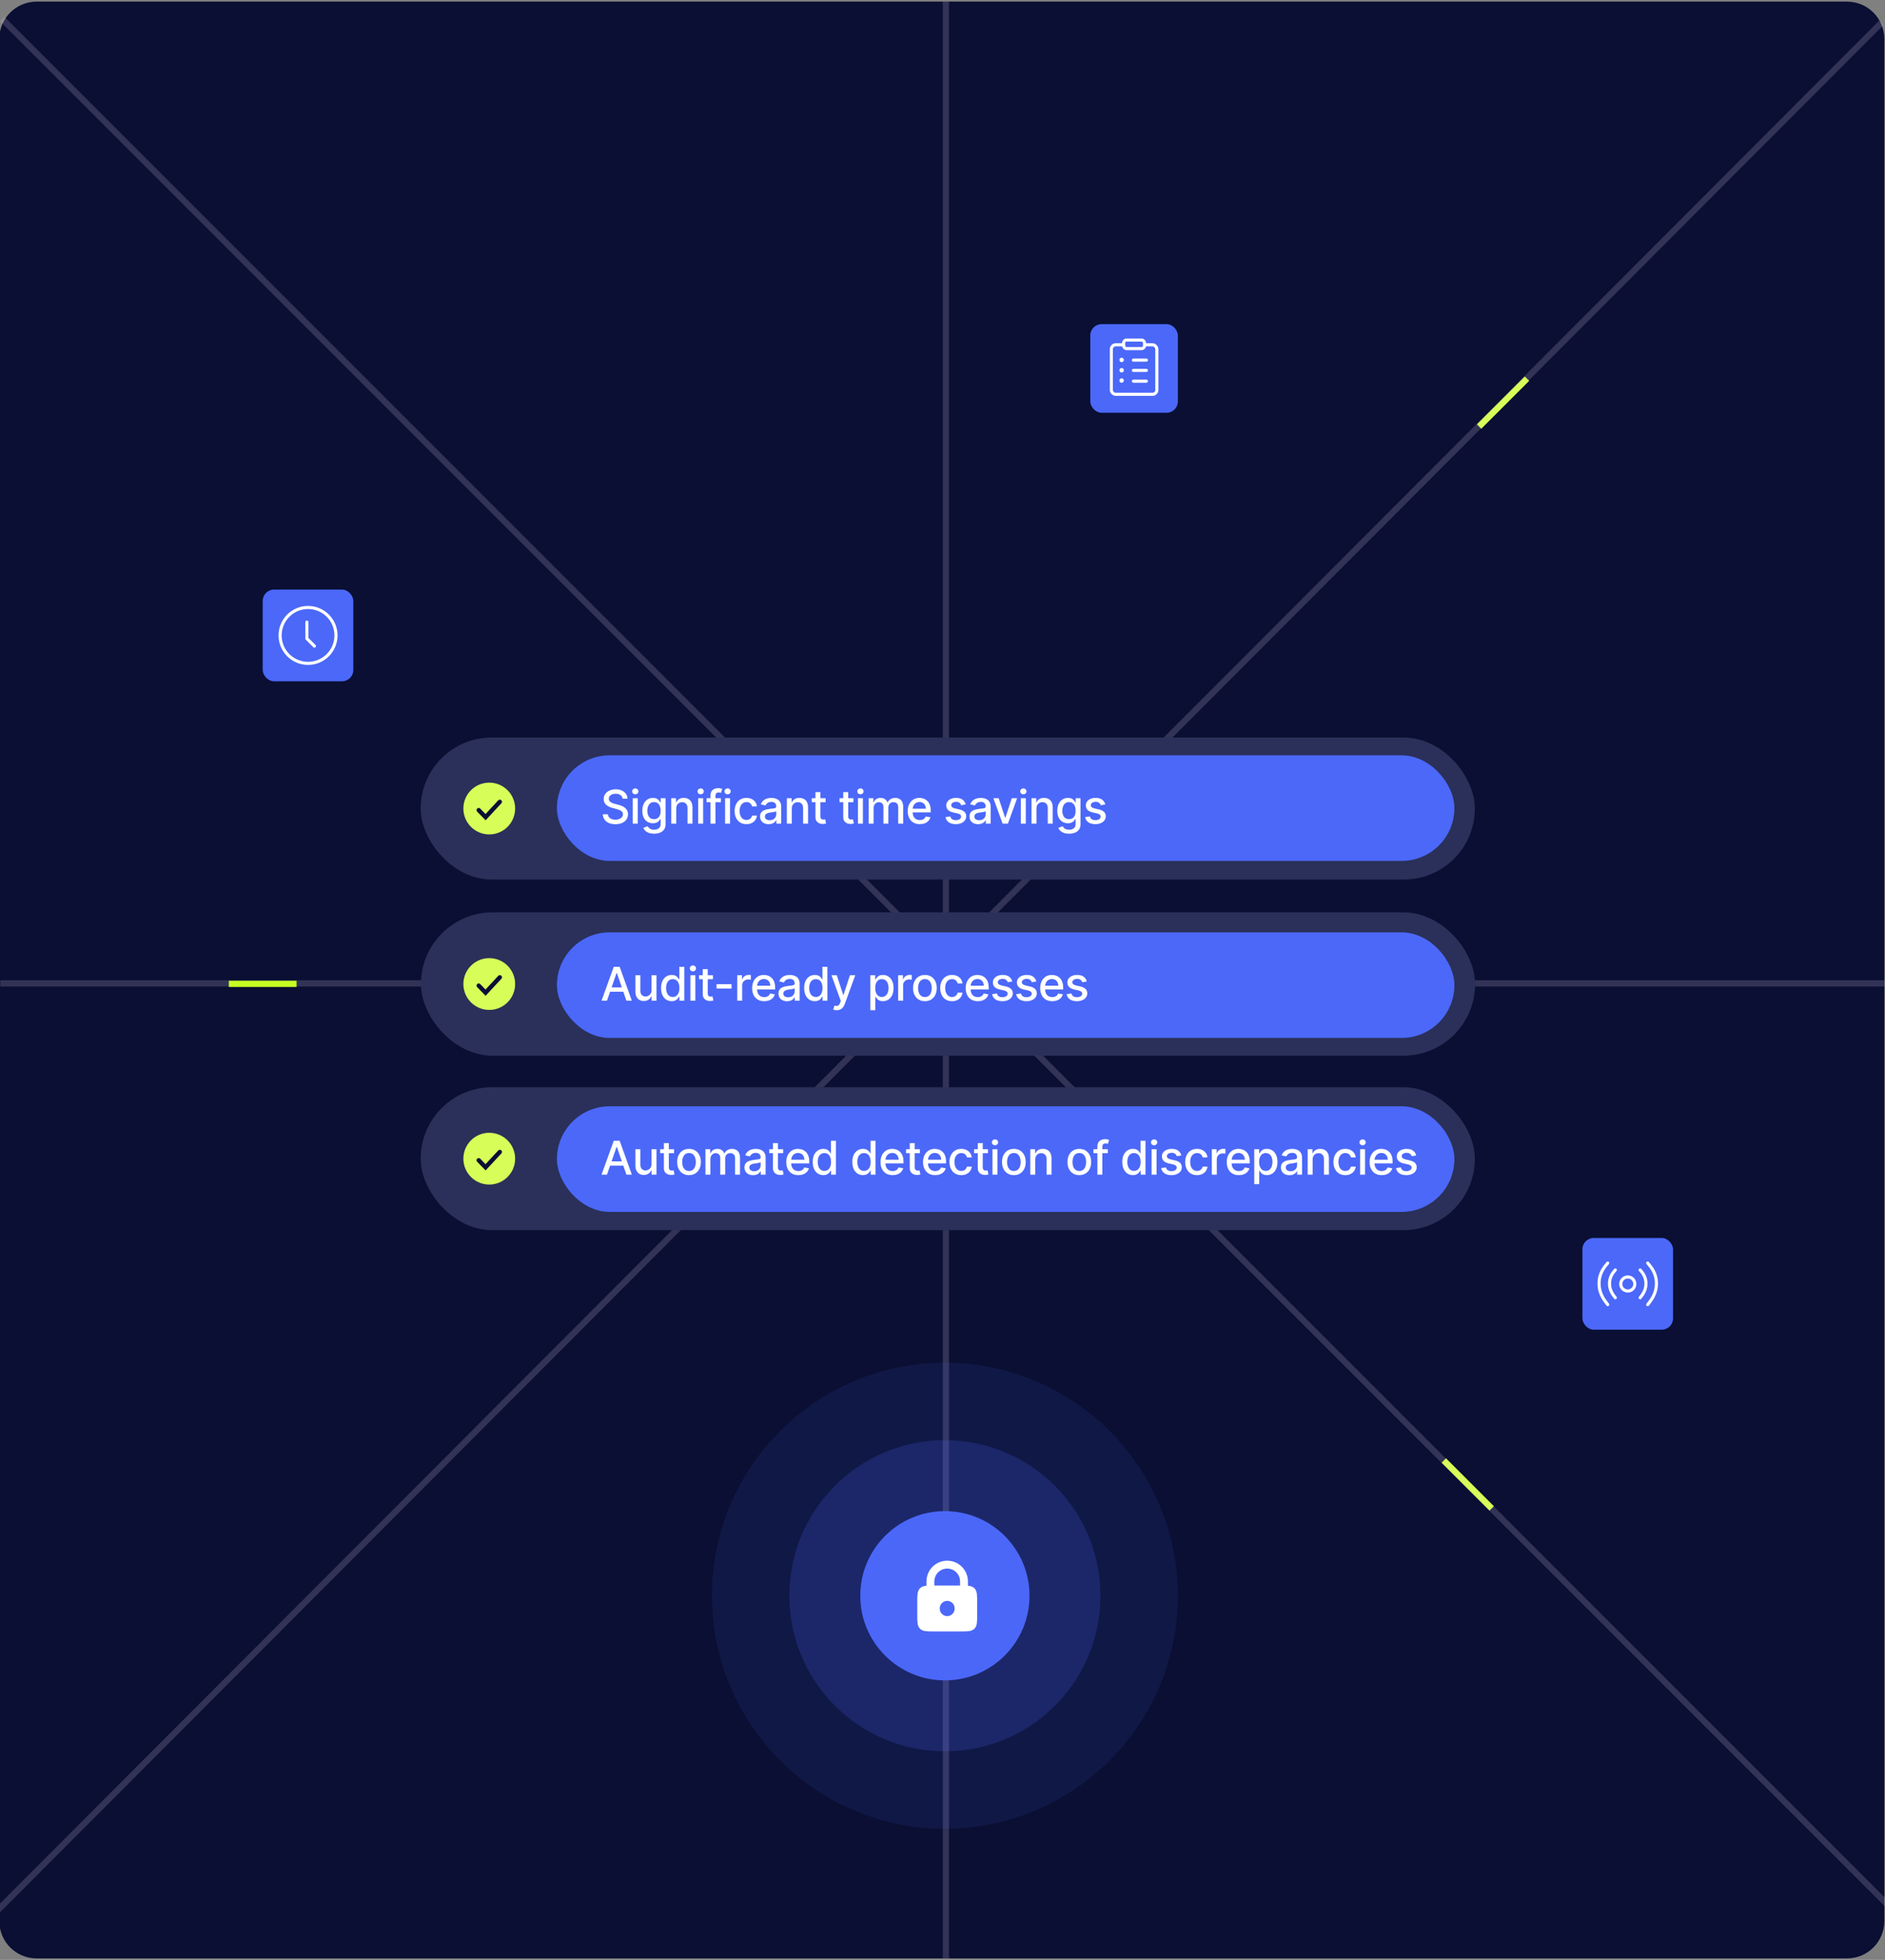 <svg width="607" height="631" viewBox="0 0 607 631" fill="none" xmlns="http://www.w3.org/2000/svg">
<rect x="0" y="0" width="607" height="631" fill="#808080" stroke="none"/>
<g clip-path="url(#clip0_7294_3061)">
<path d="M-0.223 12.523C-0.223 5.896 5.15 0.523 11.777 0.523H594.777C601.405 0.523 606.777 5.896 606.777 12.523V618.523C606.777 625.151 601.405 630.523 594.777 630.523H11.777C5.15 630.523 -0.223 625.151 -0.223 618.523V12.523Z" fill="#0A0F33"/>
<line x1="304.594" y1="396.053" x2="304.594" y2="630.524" stroke="#D2C3E1" stroke-opacity="0.2" stroke-width="2"/>
<line x1="209.227" y1="316.613" x2="0.086" y2="316.613" stroke="#D2C3E1" stroke-opacity="0.2" stroke-width="2"/>
<line x1="606.773" y1="316.613" x2="397.953" y2="316.613" stroke="#D2C3E1" stroke-opacity="0.2" stroke-width="2"/>
<line x1="304.586" y1="0.523" x2="304.586" y2="385.036" stroke="#D2C3E1" stroke-opacity="0.2" stroke-width="2"/>
<path d="M605.859 7.312L-1.297 615.582" stroke="#D2C3E1" stroke-opacity="0.2" stroke-width="2"/>
<path d="M0.716 6.126C234.525 239.935 374.952 380.361 608.76 614.169" stroke="#D2C3E1" stroke-opacity="0.2" stroke-width="2"/>
<path d="M480.355 485.643L464.928 470.215" stroke="#D7FE58" stroke-width="2"/>
<path d="M491.718 121.91L476.289 137.337" stroke="#D7FE58" stroke-width="2"/>
<path d="M95.503 316.755L73.685 316.754" stroke="#C6FE22" stroke-width="2"/>
<rect x="135.463" y="237.457" width="339.465" height="45.714" rx="22.857" fill="#2A3059"/>
<rect x="135.549" y="293.746" width="339.465" height="46.141" rx="23.071" fill="#2A3059"/>
<rect x="135.463" y="350.035" width="339.465" height="46.016" rx="23.008" fill="#2A3059"/>
<rect x="179.338" y="243.178" width="289" height="34" rx="17" fill="#4B68F9"/>
<path d="M200.486 257.134C200.43 256.63 200.195 256.24 199.783 255.963C199.371 255.682 198.853 255.542 198.228 255.542C197.78 255.542 197.393 255.613 197.067 255.755C196.74 255.893 196.486 256.085 196.305 256.33C196.127 256.572 196.039 256.847 196.039 257.156C196.039 257.415 196.099 257.639 196.22 257.827C196.344 258.015 196.506 258.173 196.704 258.301C196.907 258.425 197.123 258.53 197.354 258.615C197.585 258.697 197.807 258.764 198.02 258.818L199.085 259.095C199.433 259.18 199.79 259.295 200.156 259.441C200.522 259.586 200.861 259.778 201.173 260.016C201.486 260.254 201.738 260.549 201.93 260.9C202.125 261.252 202.223 261.673 202.223 262.163C202.223 262.781 202.063 263.329 201.743 263.809C201.427 264.288 200.968 264.666 200.364 264.943C199.764 265.22 199.037 265.359 198.185 265.359C197.368 265.359 196.662 265.229 196.065 264.97C195.469 264.711 195.002 264.343 194.664 263.867C194.327 263.388 194.14 262.82 194.105 262.163H195.756C195.788 262.557 195.916 262.885 196.14 263.148C196.367 263.407 196.656 263.601 197.008 263.729C197.363 263.853 197.752 263.915 198.175 263.915C198.64 263.915 199.053 263.843 199.416 263.697C199.781 263.548 200.069 263.342 200.279 263.079C200.488 262.813 200.593 262.502 200.593 262.147C200.593 261.824 200.501 261.559 200.316 261.353C200.135 261.147 199.888 260.977 199.575 260.842C199.267 260.707 198.917 260.588 198.526 260.485L197.237 260.133C196.363 259.895 195.671 259.546 195.16 259.084C194.652 258.622 194.398 258.012 194.398 257.252C194.398 256.623 194.568 256.074 194.909 255.606C195.25 255.137 195.712 254.773 196.294 254.514C196.877 254.251 197.534 254.119 198.265 254.119C199.004 254.119 199.655 254.249 200.22 254.508C200.788 254.768 201.236 255.124 201.562 255.579C201.889 256.03 202.059 256.548 202.074 257.134H200.486ZM203.762 265.178V256.996H205.355V265.178H203.762ZM204.566 255.733C204.289 255.733 204.051 255.641 203.852 255.456C203.657 255.268 203.559 255.045 203.559 254.785C203.559 254.523 203.657 254.299 203.852 254.114C204.051 253.926 204.289 253.832 204.566 253.832C204.843 253.832 205.079 253.926 205.275 254.114C205.474 254.299 205.573 254.523 205.573 254.785C205.573 255.045 205.474 255.268 205.275 255.456C205.079 255.641 204.843 255.733 204.566 255.733ZM210.628 268.416C209.978 268.416 209.418 268.331 208.95 268.161C208.485 267.99 208.105 267.765 207.81 267.484C207.515 267.204 207.295 266.896 207.149 266.563L208.518 265.998C208.614 266.154 208.742 266.319 208.902 266.493C209.065 266.671 209.285 266.822 209.562 266.946C209.843 267.07 210.203 267.133 210.644 267.133C211.247 267.133 211.746 266.985 212.14 266.691C212.535 266.399 212.732 265.934 212.732 265.295V263.686H212.63C212.535 263.86 212.396 264.054 212.215 264.267C212.037 264.48 211.792 264.665 211.48 264.821C211.167 264.977 210.761 265.055 210.26 265.055C209.614 265.055 209.031 264.904 208.513 264.602C207.998 264.297 207.59 263.848 207.288 263.255C206.989 262.658 206.84 261.925 206.84 261.055C206.84 260.185 206.988 259.439 207.282 258.818C207.581 258.196 207.989 257.72 208.508 257.39C209.026 257.056 209.614 256.889 210.271 256.889C210.779 256.889 211.189 256.975 211.501 257.145C211.814 257.312 212.057 257.507 212.231 257.731C212.409 257.955 212.545 258.152 212.641 258.322H212.758V256.996H214.319V265.359C214.319 266.062 214.156 266.639 213.829 267.09C213.502 267.541 213.06 267.875 212.503 268.091C211.949 268.308 211.324 268.416 210.628 268.416ZM210.612 263.734C211.07 263.734 211.457 263.628 211.773 263.415C212.092 263.198 212.334 262.889 212.497 262.488C212.664 262.083 212.748 261.598 212.748 261.034C212.748 260.483 212.666 259.998 212.503 259.579C212.339 259.16 212.1 258.834 211.784 258.599C211.467 258.361 211.077 258.242 210.612 258.242C210.132 258.242 209.733 258.367 209.413 258.615C209.094 258.86 208.852 259.194 208.689 259.617C208.529 260.039 208.449 260.512 208.449 261.034C208.449 261.57 208.531 262.04 208.694 262.445C208.857 262.85 209.099 263.166 209.418 263.393C209.742 263.621 210.139 263.734 210.612 263.734ZM217.748 260.32V265.178H216.155V256.996H217.684V258.328H217.785C217.973 257.894 218.268 257.546 218.669 257.284C219.074 257.021 219.584 256.889 220.198 256.889C220.756 256.889 221.244 257.007 221.663 257.241C222.082 257.472 222.407 257.816 222.638 258.274C222.868 258.732 222.984 259.299 222.984 259.974V265.178H221.391V260.165C221.391 259.572 221.237 259.109 220.928 258.775C220.619 258.438 220.194 258.269 219.655 258.269C219.285 258.269 218.957 258.349 218.669 258.509C218.385 258.669 218.16 258.903 217.993 259.212C217.829 259.517 217.748 259.887 217.748 260.32ZM224.82 265.178V256.996H226.413V265.178H224.82ZM225.624 255.733C225.347 255.733 225.109 255.641 224.91 255.456C224.715 255.268 224.617 255.045 224.617 254.785C224.617 254.523 224.715 254.299 224.91 254.114C225.109 253.926 225.347 253.832 225.624 253.832C225.901 253.832 226.137 253.926 226.333 254.114C226.532 254.299 226.631 254.523 226.631 254.785C226.631 255.045 226.532 255.268 226.333 255.456C226.137 255.641 225.901 255.733 225.624 255.733ZM232.149 256.996V258.274H227.525V256.996H232.149ZM228.793 265.178V256.048C228.793 255.536 228.905 255.112 229.129 254.775C229.353 254.434 229.649 254.18 230.018 254.013C230.388 253.843 230.789 253.757 231.222 253.757C231.542 253.757 231.815 253.784 232.043 253.837C232.27 253.887 232.438 253.933 232.549 253.976L232.176 255.265C232.101 255.243 232.005 255.219 231.888 255.19C231.771 255.158 231.629 255.142 231.462 255.142C231.075 255.142 230.798 255.238 230.631 255.43C230.468 255.622 230.386 255.899 230.386 256.261V265.178H228.793ZM233.492 265.178V256.996H235.085V265.178H233.492ZM234.297 255.733C234.02 255.733 233.782 255.641 233.583 255.456C233.388 255.268 233.29 255.045 233.29 254.785C233.29 254.523 233.388 254.299 233.583 254.114C233.782 253.926 234.02 253.832 234.297 253.832C234.574 253.832 234.81 253.926 235.005 254.114C235.204 254.299 235.303 254.523 235.303 254.785C235.303 255.045 235.204 255.268 235.005 255.456C234.81 255.641 234.574 255.733 234.297 255.733ZM240.374 265.343C239.582 265.343 238.9 265.164 238.329 264.805C237.76 264.443 237.324 263.944 237.018 263.308C236.713 262.672 236.56 261.944 236.56 261.124C236.56 260.293 236.716 259.56 237.029 258.924C237.341 258.285 237.782 257.786 238.35 257.427C238.918 257.069 239.588 256.889 240.358 256.889C240.98 256.889 241.534 257.005 242.02 257.236C242.507 257.463 242.899 257.782 243.197 258.194C243.499 258.606 243.678 259.088 243.735 259.638H242.185C242.1 259.254 241.905 258.924 241.599 258.647C241.297 258.37 240.893 258.232 240.385 258.232C239.941 258.232 239.552 258.349 239.218 258.583C238.888 258.814 238.63 259.144 238.446 259.574C238.261 260 238.169 260.504 238.169 261.087C238.169 261.683 238.259 262.198 238.44 262.632C238.622 263.065 238.877 263.4 239.208 263.638C239.541 263.876 239.934 263.995 240.385 263.995C240.687 263.995 240.96 263.94 241.205 263.83C241.454 263.716 241.661 263.555 241.828 263.345C241.999 263.136 242.118 262.884 242.185 262.589H243.735C243.678 263.118 243.506 263.59 243.219 264.006C242.931 264.421 242.546 264.748 242.063 264.986C241.583 265.224 241.02 265.343 240.374 265.343ZM247.519 265.359C247.001 265.359 246.532 265.263 246.113 265.071C245.694 264.876 245.362 264.594 245.117 264.224C244.876 263.855 244.755 263.402 244.755 262.866C244.755 262.404 244.844 262.024 245.021 261.726C245.199 261.428 245.439 261.192 245.74 261.018C246.042 260.844 246.38 260.712 246.752 260.623C247.125 260.535 247.505 260.467 247.892 260.421C248.382 260.364 248.78 260.318 249.086 260.282C249.391 260.243 249.613 260.181 249.751 260.096C249.89 260.011 249.959 259.872 249.959 259.681V259.643C249.959 259.178 249.828 258.818 249.565 258.562C249.306 258.306 248.919 258.178 248.404 258.178C247.867 258.178 247.445 258.297 247.136 258.535C246.831 258.77 246.619 259.031 246.502 259.318L245.005 258.977C245.183 258.48 245.442 258.079 245.783 257.774C246.127 257.465 246.523 257.241 246.971 257.102C247.418 256.96 247.889 256.889 248.382 256.889C248.709 256.889 249.055 256.928 249.421 257.007C249.79 257.081 250.135 257.22 250.454 257.422C250.778 257.624 251.042 257.914 251.248 258.29C251.454 258.663 251.557 259.148 251.557 259.744V265.178H250.002V264.059H249.938C249.835 264.265 249.68 264.468 249.474 264.666C249.268 264.865 249.004 265.03 248.681 265.162C248.358 265.293 247.97 265.359 247.519 265.359ZM247.866 264.08C248.306 264.08 248.682 263.993 248.995 263.819C249.311 263.645 249.551 263.418 249.714 263.138C249.881 262.854 249.964 262.55 249.964 262.227V261.172C249.908 261.229 249.798 261.282 249.634 261.332C249.474 261.378 249.291 261.419 249.086 261.454C248.88 261.486 248.679 261.517 248.484 261.545C248.288 261.57 248.125 261.591 247.994 261.609C247.685 261.648 247.402 261.714 247.147 261.806C246.894 261.898 246.692 262.031 246.539 262.205C246.39 262.376 246.316 262.603 246.316 262.887C246.316 263.281 246.461 263.58 246.752 263.782C247.044 263.981 247.415 264.08 247.866 264.08ZM254.971 260.32V265.178H253.378V256.996H254.907V258.328H255.008C255.197 257.894 255.491 257.546 255.893 257.284C256.298 257.021 256.807 256.889 257.421 256.889C257.979 256.889 258.467 257.007 258.886 257.241C259.305 257.472 259.63 257.816 259.861 258.274C260.092 258.732 260.207 259.299 260.207 259.974V265.178H258.615V260.165C258.615 259.572 258.46 259.109 258.151 258.775C257.842 258.438 257.418 258.269 256.878 258.269C256.509 258.269 256.18 258.349 255.893 258.509C255.609 258.669 255.383 258.903 255.216 259.212C255.053 259.517 254.971 259.887 254.971 260.32ZM265.863 256.996V258.274H261.393V256.996H265.863ZM262.592 255.036H264.185V262.775C264.185 263.084 264.231 263.317 264.323 263.473C264.415 263.626 264.534 263.731 264.68 263.787C264.829 263.841 264.991 263.867 265.165 263.867C265.293 263.867 265.404 263.858 265.5 263.841C265.596 263.823 265.671 263.809 265.724 263.798L266.012 265.114C265.919 265.149 265.788 265.185 265.618 265.22C265.447 265.259 265.234 265.281 264.978 265.284C264.559 265.291 264.169 265.217 263.806 265.061C263.444 264.904 263.151 264.663 262.928 264.336C262.704 264.009 262.592 263.599 262.592 263.106V255.036ZM274.813 256.996V258.274H270.344V256.996H274.813ZM271.543 255.036H273.135V262.775C273.135 263.084 273.182 263.317 273.274 263.473C273.366 263.626 273.485 263.731 273.631 263.787C273.78 263.841 273.942 263.867 274.116 263.867C274.243 263.867 274.355 263.858 274.451 263.841C274.547 263.823 274.622 263.809 274.675 263.798L274.963 265.114C274.87 265.149 274.739 265.185 274.568 265.22C274.398 265.259 274.185 265.281 273.929 265.284C273.51 265.291 273.119 265.217 272.757 265.061C272.395 264.904 272.102 264.663 271.878 264.336C271.655 264.009 271.543 263.599 271.543 263.106V255.036ZM276.275 265.178V256.996H277.868V265.178H276.275ZM277.079 255.733C276.803 255.733 276.565 255.641 276.366 255.456C276.17 255.268 276.073 255.045 276.073 254.785C276.073 254.523 276.17 254.299 276.366 254.114C276.565 253.926 276.803 253.832 277.079 253.832C277.356 253.832 277.593 253.926 277.788 254.114C277.987 254.299 278.086 254.523 278.086 254.785C278.086 255.045 277.987 255.268 277.788 255.456C277.593 255.641 277.356 255.733 277.079 255.733ZM279.711 265.178V256.996H281.239V258.328H281.34C281.511 257.877 281.79 257.525 282.177 257.273C282.564 257.017 283.027 256.889 283.567 256.889C284.114 256.889 284.572 257.017 284.941 257.273C285.314 257.529 285.589 257.88 285.767 258.328H285.852C286.048 257.891 286.358 257.543 286.784 257.284C287.211 257.021 287.718 256.889 288.308 256.889C289.05 256.889 289.655 257.122 290.124 257.587C290.597 258.052 290.833 258.754 290.833 259.691V265.178H289.24V259.84C289.24 259.286 289.089 258.885 288.787 258.637C288.485 258.388 288.125 258.264 287.706 258.264C287.187 258.264 286.784 258.423 286.497 258.743C286.209 259.059 286.065 259.466 286.065 259.963V265.178H284.478V259.739C284.478 259.295 284.339 258.938 284.062 258.669C283.785 258.399 283.425 258.264 282.981 258.264C282.679 258.264 282.401 258.344 282.145 258.503C281.893 258.66 281.688 258.878 281.532 259.159C281.38 259.439 281.303 259.764 281.303 260.133V265.178H279.711ZM296.194 265.343C295.388 265.343 294.693 265.171 294.111 264.826C293.532 264.478 293.085 263.99 292.769 263.361C292.456 262.729 292.3 261.989 292.3 261.14C292.3 260.302 292.456 259.563 292.769 258.924C293.085 258.285 293.525 257.786 294.09 257.427C294.658 257.069 295.322 256.889 296.082 256.889C296.543 256.889 296.991 256.966 297.424 257.118C297.857 257.271 298.246 257.511 298.591 257.838C298.935 258.164 299.207 258.589 299.406 259.111C299.604 259.629 299.704 260.259 299.704 261.002V261.566H293.2V260.373H298.143C298.143 259.954 298.058 259.583 297.888 259.26C297.717 258.933 297.477 258.676 297.168 258.487C296.863 258.299 296.504 258.205 296.092 258.205C295.645 258.205 295.254 258.315 294.921 258.535C294.59 258.752 294.335 259.036 294.153 259.388C293.976 259.736 293.887 260.114 293.887 260.522V261.454C293.887 262.001 293.983 262.466 294.175 262.85C294.37 263.233 294.642 263.526 294.99 263.729C295.338 263.928 295.744 264.027 296.21 264.027C296.511 264.027 296.787 263.985 297.035 263.899C297.284 263.811 297.499 263.679 297.68 263.505C297.861 263.331 297.999 263.116 298.095 262.861L299.603 263.132C299.482 263.576 299.265 263.965 298.953 264.299C298.644 264.629 298.255 264.887 297.786 265.071C297.321 265.252 296.79 265.343 296.194 265.343ZM310.972 258.993L309.528 259.249C309.468 259.064 309.372 258.889 309.241 258.722C309.113 258.555 308.939 258.418 308.719 258.312C308.498 258.205 308.223 258.152 307.893 258.152C307.442 258.152 307.066 258.253 306.764 258.455C306.462 258.654 306.311 258.912 306.311 259.228C306.311 259.501 306.412 259.721 306.615 259.888C306.817 260.055 307.144 260.192 307.595 260.298L308.894 260.597C309.647 260.771 310.208 261.039 310.578 261.401C310.947 261.763 311.132 262.234 311.132 262.813C311.132 263.303 310.99 263.74 310.705 264.123C310.425 264.503 310.033 264.801 309.528 265.018C309.028 265.235 308.447 265.343 307.786 265.343C306.87 265.343 306.123 265.148 305.544 264.757C304.965 264.363 304.61 263.803 304.479 263.079L306.018 262.845C306.114 263.246 306.311 263.55 306.609 263.756C306.908 263.958 307.296 264.059 307.776 264.059C308.298 264.059 308.715 263.951 309.028 263.734C309.34 263.514 309.496 263.246 309.496 262.93C309.496 262.674 309.4 262.459 309.209 262.285C309.02 262.111 308.731 261.98 308.34 261.891L306.955 261.588C306.192 261.414 305.627 261.137 305.262 260.757C304.899 260.377 304.718 259.895 304.718 259.313C304.718 258.83 304.853 258.407 305.123 258.045C305.393 257.683 305.766 257.401 306.242 257.198C306.718 256.992 307.263 256.889 307.877 256.889C308.761 256.889 309.457 257.081 309.965 257.465C310.473 257.845 310.808 258.354 310.972 258.993ZM314.964 265.359C314.445 265.359 313.977 265.263 313.558 265.071C313.139 264.876 312.806 264.594 312.561 264.224C312.32 263.855 312.199 263.402 312.199 262.866C312.199 262.404 312.288 262.024 312.466 261.726C312.643 261.428 312.883 261.192 313.185 261.018C313.487 260.844 313.824 260.712 314.197 260.623C314.57 260.535 314.95 260.467 315.337 260.421C315.827 260.364 316.224 260.318 316.53 260.282C316.835 260.243 317.057 260.181 317.196 260.096C317.334 260.011 317.403 259.872 317.403 259.681V259.643C317.403 259.178 317.272 258.818 317.009 258.562C316.75 258.306 316.363 258.178 315.848 258.178C315.312 258.178 314.889 258.297 314.58 258.535C314.275 258.77 314.064 259.031 313.946 259.318L312.45 258.977C312.627 258.48 312.886 258.079 313.227 257.774C313.572 257.465 313.968 257.241 314.415 257.102C314.863 256.96 315.333 256.889 315.827 256.889C316.153 256.889 316.5 256.928 316.865 257.007C317.235 257.081 317.579 257.22 317.899 257.422C318.222 257.624 318.487 257.914 318.693 258.29C318.898 258.663 319.001 259.148 319.001 259.744V265.178H317.446V264.059H317.382C317.279 264.265 317.125 264.468 316.919 264.666C316.713 264.865 316.448 265.03 316.125 265.162C315.802 265.293 315.415 265.359 314.964 265.359ZM315.31 264.08C315.75 264.08 316.127 263.993 316.439 263.819C316.755 263.645 316.995 263.418 317.158 263.138C317.325 262.854 317.409 262.55 317.409 262.227V261.172C317.352 261.229 317.242 261.282 317.079 261.332C316.919 261.378 316.736 261.419 316.53 261.454C316.324 261.486 316.123 261.517 315.928 261.545C315.733 261.57 315.569 261.591 315.438 261.609C315.129 261.648 314.847 261.714 314.591 261.806C314.339 261.898 314.136 262.031 313.984 262.205C313.835 262.376 313.76 262.603 313.76 262.887C313.76 263.281 313.906 263.58 314.197 263.782C314.488 263.981 314.859 264.08 315.31 264.08ZM327.529 256.996L324.562 265.178H322.858L319.885 256.996H321.595L323.667 263.292H323.753L325.819 256.996H327.529ZM328.726 265.178V256.996H330.319V265.178H328.726ZM329.53 255.733C329.253 255.733 329.015 255.641 328.816 255.456C328.621 255.268 328.524 255.045 328.524 254.785C328.524 254.523 328.621 254.299 328.816 254.114C329.015 253.926 329.253 253.832 329.53 253.832C329.807 253.832 330.043 253.926 330.239 254.114C330.438 254.299 330.537 254.523 330.537 254.785C330.537 255.045 330.438 255.268 330.239 255.456C330.043 255.641 329.807 255.733 329.53 255.733ZM333.754 260.32V265.178H332.161V256.996H333.69V258.328H333.791C333.979 257.894 334.274 257.546 334.675 257.284C335.08 257.021 335.59 256.889 336.204 256.889C336.762 256.889 337.25 257.007 337.669 257.241C338.088 257.472 338.413 257.816 338.644 258.274C338.875 258.732 338.99 259.299 338.99 259.974V265.178H337.397V260.165C337.397 259.572 337.243 259.109 336.934 258.775C336.625 258.438 336.201 258.269 335.661 258.269C335.292 258.269 334.963 258.349 334.675 258.509C334.391 258.669 334.166 258.903 333.999 259.212C333.836 259.517 333.754 259.887 333.754 260.32ZM344.257 268.416C343.607 268.416 343.047 268.331 342.579 268.161C342.113 267.99 341.733 267.765 341.439 267.484C341.144 267.204 340.924 266.896 340.778 266.563L342.147 265.998C342.243 266.154 342.371 266.319 342.531 266.493C342.694 266.671 342.914 266.822 343.191 266.946C343.472 267.07 343.832 267.133 344.273 267.133C344.876 267.133 345.375 266.985 345.769 266.691C346.163 266.399 346.361 265.934 346.361 265.295V263.686H346.259C346.163 263.86 346.025 264.054 345.844 264.267C345.666 264.48 345.421 264.665 345.109 264.821C344.796 264.977 344.39 265.055 343.889 265.055C343.243 265.055 342.66 264.904 342.142 264.602C341.627 264.297 341.219 263.848 340.917 263.255C340.618 262.658 340.469 261.925 340.469 261.055C340.469 260.185 340.617 259.439 340.911 258.818C341.21 258.196 341.618 257.72 342.136 257.39C342.655 257.056 343.243 256.889 343.9 256.889C344.407 256.889 344.818 256.975 345.13 257.145C345.443 257.312 345.686 257.507 345.86 257.731C346.037 257.955 346.174 258.152 346.27 258.322H346.387V256.996H347.948V265.359C347.948 266.062 347.785 266.639 347.458 267.09C347.131 267.541 346.689 267.875 346.132 268.091C345.578 268.308 344.953 268.416 344.257 268.416ZM344.241 263.734C344.699 263.734 345.086 263.628 345.402 263.415C345.721 263.198 345.963 262.889 346.126 262.488C346.293 262.083 346.377 261.598 346.377 261.034C346.377 260.483 346.295 259.998 346.132 259.579C345.968 259.16 345.728 258.834 345.412 258.599C345.096 258.361 344.706 258.242 344.241 258.242C343.761 258.242 343.362 258.367 343.042 258.615C342.722 258.86 342.481 259.194 342.318 259.617C342.158 260.039 342.078 260.512 342.078 261.034C342.078 261.57 342.16 262.04 342.323 262.445C342.486 262.85 342.728 263.166 343.047 263.393C343.371 263.621 343.768 263.734 344.241 263.734ZM355.915 258.993L354.471 259.249C354.411 259.064 354.315 258.889 354.184 258.722C354.056 258.555 353.882 258.418 353.662 258.312C353.442 258.205 353.166 258.152 352.836 258.152C352.385 258.152 352.009 258.253 351.707 258.455C351.405 258.654 351.254 258.912 351.254 259.228C351.254 259.501 351.355 259.721 351.558 259.888C351.76 260.055 352.087 260.192 352.538 260.298L353.838 260.597C354.59 260.771 355.151 261.039 355.521 261.401C355.89 261.763 356.075 262.234 356.075 262.813C356.075 263.303 355.933 263.74 355.649 264.123C355.368 264.503 354.976 264.801 354.471 265.018C353.971 265.235 353.39 265.343 352.73 265.343C351.813 265.343 351.066 265.148 350.487 264.757C349.908 264.363 349.553 263.803 349.422 263.079L350.961 262.845C351.057 263.246 351.254 263.55 351.552 263.756C351.851 263.958 352.24 264.059 352.719 264.059C353.241 264.059 353.658 263.951 353.971 263.734C354.283 263.514 354.439 263.246 354.439 262.93C354.439 262.674 354.344 262.459 354.152 262.285C353.964 262.111 353.674 261.98 353.284 261.891L351.899 261.588C351.135 261.414 350.571 261.137 350.205 260.757C349.843 260.377 349.661 259.895 349.661 259.313C349.661 258.83 349.796 258.407 350.066 258.045C350.336 257.683 350.709 257.401 351.185 257.198C351.661 256.992 352.206 256.889 352.82 256.889C353.704 256.889 354.4 257.081 354.908 257.465C355.416 257.845 355.752 258.354 355.915 258.993Z" fill="white"/>
<circle cx="157.548" cy="260.313" r="8.335" fill="#D7FE58"/>
<path d="M154.15 260.823L156.362 263.092L160.942 258.152" stroke="#0A0F33" stroke-width="1.389" stroke-linecap="round"/>
<rect x="179.338" y="300.178" width="289" height="34" rx="17" fill="#4B68F9"/>
<path d="M195.458 322.178H193.711L197.637 311.269H199.538L203.464 322.178H201.717L198.633 313.25H198.547L195.458 322.178ZM195.751 317.906H201.419V319.291H195.751V317.906ZM209.794 318.785V313.996H211.392V322.178H209.826V320.761H209.741C209.553 321.198 209.251 321.562 208.836 321.853C208.424 322.14 207.91 322.284 207.296 322.284C206.771 322.284 206.305 322.169 205.901 321.938C205.499 321.704 205.183 321.357 204.952 320.899C204.725 320.441 204.611 319.875 204.611 319.2V313.996H206.204V319.008C206.204 319.566 206.359 320.01 206.668 320.34C206.977 320.67 207.378 320.835 207.871 320.835C208.17 320.835 208.466 320.761 208.761 320.612C209.059 320.463 209.306 320.237 209.501 319.935C209.7 319.633 209.798 319.25 209.794 318.785ZM216.295 322.338C215.635 322.338 215.045 322.169 214.527 321.831C214.012 321.491 213.607 321.006 213.312 320.377C213.021 319.745 212.875 318.987 212.875 318.103C212.875 317.219 213.023 316.462 213.318 315.834C213.616 315.205 214.024 314.724 214.543 314.39C215.061 314.056 215.649 313.889 216.306 313.889C216.814 313.889 217.222 313.975 217.531 314.145C217.844 314.312 218.085 314.507 218.255 314.731C218.429 314.955 218.564 315.152 218.66 315.322H218.756V311.269H220.349V322.178H218.793V320.905H218.66C218.564 321.079 218.426 321.278 218.245 321.501C218.067 321.725 217.822 321.92 217.51 322.087C217.197 322.254 216.792 322.338 216.295 322.338ZM216.647 320.979C217.105 320.979 217.492 320.858 217.808 320.617C218.128 320.372 218.369 320.033 218.532 319.6C218.699 319.166 218.783 318.662 218.783 318.087C218.783 317.519 218.701 317.021 218.538 316.595C218.374 316.169 218.135 315.837 217.819 315.599C217.503 315.361 217.112 315.242 216.647 315.242C216.167 315.242 215.768 315.367 215.448 315.615C215.129 315.864 214.887 316.203 214.724 316.633C214.564 317.062 214.484 317.547 214.484 318.087C214.484 318.634 214.566 319.126 214.729 319.562C214.893 319.999 215.134 320.345 215.454 320.601C215.777 320.853 216.175 320.979 216.647 320.979ZM222.322 322.178V313.996H223.915V322.178H222.322ZM223.126 312.733C222.849 312.733 222.611 312.641 222.413 312.456C222.217 312.268 222.12 312.045 222.12 311.785C222.12 311.523 222.217 311.299 222.413 311.114C222.611 310.926 222.849 310.832 223.126 310.832C223.403 310.832 223.64 310.926 223.835 311.114C224.034 311.299 224.133 311.523 224.133 311.785C224.133 312.045 224.034 312.268 223.835 312.456C223.64 312.641 223.403 312.733 223.126 312.733ZM229.577 313.996V315.274H225.108V313.996H229.577ZM226.306 312.036H227.899V319.775C227.899 320.084 227.945 320.317 228.037 320.473C228.13 320.626 228.249 320.731 228.394 320.787C228.543 320.841 228.705 320.867 228.879 320.867C229.007 320.867 229.119 320.858 229.214 320.841C229.31 320.823 229.385 320.809 229.438 320.798L229.726 322.114C229.633 322.149 229.502 322.185 229.332 322.22C229.161 322.259 228.948 322.281 228.692 322.284C228.273 322.291 227.883 322.217 227.521 322.061C227.158 321.904 226.865 321.663 226.642 321.336C226.418 321.009 226.306 320.599 226.306 320.106V312.036ZM235.581 316.878V318.257H230.744V316.878H235.581ZM237.403 322.178V313.996H238.943V315.296H239.028C239.177 314.855 239.44 314.509 239.816 314.257C240.196 314.001 240.626 313.873 241.106 313.873C241.205 313.873 241.322 313.877 241.457 313.884C241.596 313.891 241.704 313.9 241.782 313.911V315.434C241.718 315.416 241.604 315.397 241.441 315.376C241.278 315.351 241.114 315.338 240.951 315.338C240.575 315.338 240.239 315.418 239.944 315.578C239.653 315.734 239.422 315.953 239.252 316.233C239.081 316.51 238.996 316.826 238.996 317.181V322.178H237.403ZM246.094 322.343C245.288 322.343 244.593 322.171 244.011 321.826C243.432 321.478 242.985 320.99 242.669 320.361C242.356 319.729 242.2 318.989 242.2 318.14C242.2 317.302 242.356 316.563 242.669 315.924C242.985 315.285 243.425 314.786 243.99 314.427C244.558 314.069 245.222 313.889 245.982 313.889C246.443 313.889 246.891 313.966 247.324 314.118C247.757 314.271 248.146 314.511 248.491 314.838C248.835 315.164 249.107 315.589 249.306 316.111C249.504 316.629 249.604 317.259 249.604 318.002V318.566H243.1V317.373H248.043C248.043 316.954 247.958 316.583 247.788 316.26C247.617 315.933 247.377 315.676 247.068 315.487C246.763 315.299 246.404 315.205 245.992 315.205C245.545 315.205 245.154 315.315 244.821 315.535C244.49 315.752 244.235 316.036 244.053 316.388C243.876 316.736 243.787 317.114 243.787 317.522V318.454C243.787 319.001 243.883 319.466 244.075 319.85C244.27 320.233 244.542 320.526 244.89 320.729C245.238 320.928 245.644 321.027 246.11 321.027C246.411 321.027 246.687 320.985 246.935 320.899C247.184 320.811 247.399 320.679 247.58 320.505C247.761 320.331 247.899 320.116 247.995 319.861L249.503 320.132C249.382 320.576 249.165 320.965 248.853 321.299C248.544 321.629 248.155 321.887 247.686 322.071C247.221 322.252 246.69 322.343 246.094 322.343ZM253.452 322.359C252.934 322.359 252.465 322.263 252.046 322.071C251.627 321.876 251.295 321.594 251.05 321.224C250.808 320.855 250.688 320.402 250.688 319.866C250.688 319.404 250.776 319.024 250.954 318.726C251.131 318.428 251.371 318.192 251.673 318.018C251.975 317.844 252.312 317.712 252.685 317.623C253.058 317.535 253.438 317.467 253.825 317.421C254.315 317.364 254.713 317.318 255.018 317.282C255.324 317.243 255.545 317.181 255.684 317.096C255.822 317.011 255.892 316.872 255.892 316.681V316.643C255.892 316.178 255.76 315.818 255.498 315.562C255.238 315.306 254.851 315.178 254.336 315.178C253.8 315.178 253.378 315.297 253.069 315.535C252.763 315.77 252.552 316.031 252.435 316.318L250.938 315.977C251.115 315.48 251.375 315.079 251.716 314.774C252.06 314.465 252.456 314.241 252.903 314.102C253.351 313.96 253.821 313.889 254.315 313.889C254.642 313.889 254.988 313.928 255.354 314.007C255.723 314.081 256.068 314.22 256.387 314.422C256.71 314.624 256.975 314.914 257.181 315.29C257.387 315.663 257.49 316.148 257.49 316.744V322.178H255.934V321.059H255.87C255.767 321.265 255.613 321.468 255.407 321.666C255.201 321.865 254.936 322.03 254.613 322.162C254.29 322.293 253.903 322.359 253.452 322.359ZM253.798 321.08C254.239 321.08 254.615 320.993 254.928 320.819C255.244 320.645 255.483 320.418 255.647 320.138C255.814 319.854 255.897 319.55 255.897 319.227V318.172C255.84 318.229 255.73 318.282 255.567 318.332C255.407 318.378 255.224 318.419 255.018 318.454C254.812 318.486 254.612 318.517 254.416 318.545C254.221 318.57 254.058 318.591 253.926 318.609C253.617 318.648 253.335 318.714 253.079 318.806C252.827 318.898 252.625 319.031 252.472 319.205C252.323 319.376 252.248 319.603 252.248 319.887C252.248 320.281 252.394 320.58 252.685 320.782C252.976 320.981 253.347 321.08 253.798 321.08ZM262.374 322.338C261.713 322.338 261.124 322.169 260.605 321.831C260.091 321.491 259.686 321.006 259.391 320.377C259.1 319.745 258.954 318.987 258.954 318.103C258.954 317.219 259.102 316.462 259.396 315.834C259.695 315.205 260.103 314.724 260.621 314.39C261.14 314.056 261.728 313.889 262.385 313.889C262.892 313.889 263.301 313.975 263.61 314.145C263.922 314.312 264.164 314.507 264.334 314.731C264.508 314.955 264.643 315.152 264.739 315.322H264.835V311.269H266.428V322.178H264.872V320.905H264.739C264.643 321.079 264.505 321.278 264.324 321.501C264.146 321.725 263.901 321.92 263.588 322.087C263.276 322.254 262.871 322.338 262.374 322.338ZM262.726 320.979C263.184 320.979 263.571 320.858 263.887 320.617C264.206 320.372 264.448 320.033 264.611 319.6C264.778 319.166 264.862 318.662 264.862 318.087C264.862 317.519 264.78 317.021 264.616 316.595C264.453 316.169 264.213 315.837 263.897 315.599C263.581 315.361 263.191 315.242 262.726 315.242C262.246 315.242 261.847 315.367 261.527 315.615C261.207 315.864 260.966 316.203 260.803 316.633C260.643 317.062 260.563 317.547 260.563 318.087C260.563 318.634 260.645 319.126 260.808 319.562C260.971 319.999 261.213 320.345 261.532 320.601C261.855 320.853 262.253 320.979 262.726 320.979ZM269.407 325.246C269.17 325.246 268.953 325.226 268.758 325.187C268.562 325.152 268.417 325.113 268.321 325.07L268.704 323.765C268.996 323.843 269.255 323.877 269.482 323.866C269.709 323.856 269.91 323.77 270.084 323.611C270.262 323.451 270.418 323.19 270.553 322.828L270.75 322.284L267.756 313.996H269.461L271.533 320.345H271.618L273.69 313.996H275.4L272.028 323.27C271.872 323.696 271.673 324.056 271.432 324.351C271.19 324.649 270.903 324.873 270.569 325.022C270.235 325.171 269.848 325.246 269.407 325.246ZM280.267 325.246V313.996H281.822V315.322H281.955C282.047 315.152 282.181 314.955 282.355 314.731C282.529 314.507 282.77 314.312 283.079 314.145C283.388 313.975 283.796 313.889 284.304 313.889C284.965 313.889 285.554 314.056 286.073 314.39C286.591 314.724 286.998 315.205 287.292 315.834C287.591 316.462 287.74 317.219 287.74 318.103C287.74 318.987 287.593 319.745 287.298 320.377C287.003 321.006 286.598 321.491 286.083 321.831C285.568 322.169 284.981 322.338 284.32 322.338C283.823 322.338 283.416 322.254 283.1 322.087C282.788 321.92 282.543 321.725 282.365 321.501C282.188 321.278 282.051 321.079 281.955 320.905H281.859V325.246H280.267ZM281.827 318.087C281.827 318.662 281.911 319.166 282.078 319.6C282.245 320.033 282.486 320.372 282.802 320.617C283.118 320.858 283.505 320.979 283.963 320.979C284.439 320.979 284.837 320.853 285.156 320.601C285.476 320.345 285.718 319.999 285.881 319.562C286.048 319.126 286.131 318.634 286.131 318.087C286.131 317.547 286.05 317.062 285.886 316.633C285.726 316.203 285.485 315.864 285.162 315.615C284.842 315.367 284.443 315.242 283.963 315.242C283.502 315.242 283.111 315.361 282.791 315.599C282.475 315.837 282.236 316.169 282.072 316.595C281.909 317.021 281.827 317.519 281.827 318.087ZM289.224 322.178V313.996H290.764V315.296H290.849C290.998 314.855 291.261 314.509 291.637 314.257C292.017 314.001 292.447 313.873 292.926 313.873C293.026 313.873 293.143 313.877 293.278 313.884C293.416 313.891 293.525 313.9 293.603 313.911V315.434C293.539 315.416 293.425 315.397 293.262 315.376C293.099 315.351 292.935 315.338 292.772 315.338C292.396 315.338 292.06 315.418 291.765 315.578C291.474 315.734 291.243 315.953 291.073 316.233C290.902 316.51 290.817 316.826 290.817 317.181V322.178H289.224ZM297.835 322.343C297.068 322.343 296.398 322.167 295.826 321.816C295.255 321.464 294.811 320.972 294.495 320.34C294.179 319.708 294.021 318.969 294.021 318.124C294.021 317.275 294.179 316.533 294.495 315.898C294.811 315.262 295.255 314.768 295.826 314.417C296.398 314.065 297.068 313.889 297.835 313.889C298.602 313.889 299.271 314.065 299.843 314.417C300.415 314.768 300.858 315.262 301.174 315.898C301.491 316.533 301.649 317.275 301.649 318.124C301.649 318.969 301.491 319.708 301.174 320.34C300.858 320.972 300.415 321.464 299.843 321.816C299.271 322.167 298.602 322.343 297.835 322.343ZM297.84 321.006C298.337 321.006 298.749 320.874 299.076 320.612C299.402 320.349 299.644 319.999 299.8 319.562C299.96 319.126 300.04 318.644 300.04 318.119C300.04 317.597 299.96 317.117 299.8 316.681C299.644 316.24 299.402 315.887 299.076 315.621C298.749 315.354 298.337 315.221 297.84 315.221C297.339 315.221 296.924 315.354 296.594 315.621C296.267 315.887 296.024 316.24 295.864 316.681C295.707 317.117 295.629 317.597 295.629 318.119C295.629 318.644 295.707 319.126 295.864 319.562C296.024 319.999 296.267 320.349 296.594 320.612C296.924 320.874 297.339 321.006 297.84 321.006ZM306.573 322.343C305.781 322.343 305.099 322.164 304.527 321.805C303.959 321.443 303.522 320.944 303.217 320.308C302.911 319.672 302.759 318.944 302.759 318.124C302.759 317.293 302.915 316.56 303.228 315.924C303.54 315.285 303.98 314.786 304.549 314.427C305.117 314.069 305.786 313.889 306.557 313.889C307.178 313.889 307.732 314.005 308.219 314.236C308.705 314.463 309.098 314.782 309.396 315.194C309.698 315.606 309.877 316.088 309.934 316.638H308.384C308.299 316.254 308.103 315.924 307.798 315.647C307.496 315.37 307.091 315.232 306.583 315.232C306.139 315.232 305.751 315.349 305.417 315.583C305.087 315.814 304.829 316.144 304.644 316.574C304.46 317 304.367 317.504 304.367 318.087C304.367 318.683 304.458 319.198 304.639 319.632C304.82 320.065 305.076 320.4 305.406 320.638C305.74 320.876 306.132 320.995 306.583 320.995C306.885 320.995 307.159 320.94 307.404 320.83C307.652 320.716 307.86 320.555 308.027 320.345C308.197 320.136 308.316 319.884 308.384 319.589H309.934C309.877 320.118 309.705 320.59 309.417 321.006C309.13 321.421 308.744 321.748 308.261 321.986C307.782 322.224 307.219 322.343 306.573 322.343ZM314.863 322.343C314.057 322.343 313.363 322.171 312.781 321.826C312.202 321.478 311.754 320.99 311.438 320.361C311.126 319.729 310.97 318.989 310.97 318.14C310.97 317.302 311.126 316.563 311.438 315.924C311.754 315.285 312.195 314.786 312.759 314.427C313.327 314.069 313.992 313.889 314.751 313.889C315.213 313.889 315.661 313.966 316.094 314.118C316.527 314.271 316.916 314.511 317.26 314.838C317.605 315.164 317.876 315.589 318.075 316.111C318.274 316.629 318.374 317.259 318.374 318.002V318.566H311.87V317.373H316.813C316.813 316.954 316.728 316.583 316.557 316.26C316.387 315.933 316.147 315.676 315.838 315.487C315.533 315.299 315.174 315.205 314.762 315.205C314.315 315.205 313.924 315.315 313.59 315.535C313.26 315.752 313.004 316.036 312.823 316.388C312.646 316.736 312.557 317.114 312.557 317.522V318.454C312.557 319.001 312.653 319.466 312.845 319.85C313.04 320.233 313.312 320.526 313.66 320.729C314.008 320.928 314.414 321.027 314.879 321.027C315.181 321.027 315.456 320.985 315.705 320.899C315.954 320.811 316.168 320.679 316.349 320.505C316.531 320.331 316.669 320.116 316.765 319.861L318.272 320.132C318.152 320.576 317.935 320.965 317.623 321.299C317.314 321.629 316.925 321.887 316.456 322.071C315.991 322.252 315.46 322.343 314.863 322.343ZM325.972 315.993L324.528 316.249C324.468 316.064 324.372 315.889 324.241 315.722C324.113 315.555 323.939 315.418 323.719 315.312C323.498 315.205 323.223 315.152 322.893 315.152C322.442 315.152 322.066 315.253 321.764 315.455C321.462 315.654 321.311 315.912 321.311 316.228C321.311 316.501 321.412 316.721 321.615 316.888C321.817 317.055 322.144 317.192 322.595 317.298L323.894 317.597C324.647 317.771 325.208 318.039 325.578 318.401C325.947 318.763 326.132 319.234 326.132 319.813C326.132 320.303 325.99 320.74 325.705 321.123C325.425 321.503 325.033 321.801 324.528 322.018C324.028 322.235 323.447 322.343 322.786 322.343C321.87 322.343 321.123 322.148 320.544 321.757C319.965 321.363 319.61 320.803 319.479 320.079L321.018 319.845C321.114 320.246 321.311 320.55 321.609 320.756C321.908 320.958 322.296 321.059 322.776 321.059C323.298 321.059 323.715 320.951 324.028 320.734C324.34 320.514 324.496 320.246 324.496 319.93C324.496 319.674 324.4 319.459 324.209 319.285C324.02 319.111 323.731 318.98 323.34 318.891L321.955 318.588C321.192 318.414 320.627 318.137 320.262 317.757C319.899 317.377 319.718 316.895 319.718 316.313C319.718 315.83 319.853 315.407 320.123 315.045C320.393 314.683 320.766 314.401 321.242 314.198C321.718 313.992 322.263 313.889 322.877 313.889C323.761 313.889 324.457 314.081 324.965 314.465C325.473 314.845 325.808 315.354 325.972 315.993ZM333.714 315.993L332.27 316.249C332.21 316.064 332.114 315.889 331.983 315.722C331.855 315.555 331.681 315.418 331.461 315.312C331.24 315.205 330.965 315.152 330.635 315.152C330.184 315.152 329.808 315.253 329.506 315.455C329.204 315.654 329.053 315.912 329.053 316.228C329.053 316.501 329.154 316.721 329.357 316.888C329.559 317.055 329.886 317.192 330.337 317.298L331.636 317.597C332.389 317.771 332.95 318.039 333.32 318.401C333.689 318.763 333.874 319.234 333.874 319.813C333.874 320.303 333.732 320.74 333.447 321.123C333.167 321.503 332.775 321.801 332.27 322.018C331.77 322.235 331.189 322.343 330.528 322.343C329.612 322.343 328.865 322.148 328.286 321.757C327.707 321.363 327.352 320.803 327.221 320.079L328.76 319.845C328.856 320.246 329.053 320.55 329.351 320.756C329.65 320.958 330.038 321.059 330.518 321.059C331.04 321.059 331.457 320.951 331.77 320.734C332.082 320.514 332.238 320.246 332.238 319.93C332.238 319.674 332.142 319.459 331.951 319.285C331.762 319.111 331.473 318.98 331.082 318.891L329.697 318.588C328.934 318.414 328.369 318.137 328.004 317.757C327.641 317.377 327.46 316.895 327.46 316.313C327.46 315.83 327.595 315.407 327.865 315.045C328.135 314.683 328.508 314.401 328.984 314.198C329.46 313.992 330.005 313.889 330.619 313.889C331.503 313.889 332.199 314.081 332.707 314.465C333.215 314.845 333.55 315.354 333.714 315.993ZM338.851 322.343C338.045 322.343 337.351 322.171 336.768 321.826C336.189 321.478 335.742 320.99 335.426 320.361C335.113 319.729 334.957 318.989 334.957 318.14C334.957 317.302 335.113 316.563 335.426 315.924C335.742 315.285 336.182 314.786 336.747 314.427C337.315 314.069 337.979 313.889 338.739 313.889C339.201 313.889 339.648 313.966 340.082 314.118C340.515 314.271 340.904 314.511 341.248 314.838C341.593 315.164 341.864 315.589 342.063 316.111C342.262 316.629 342.361 317.259 342.361 318.002V318.566H335.857V317.373H340.801C340.801 316.954 340.715 316.583 340.545 316.26C340.374 315.933 340.135 315.676 339.826 315.487C339.52 315.299 339.162 315.205 338.75 315.205C338.302 315.205 337.912 315.315 337.578 315.535C337.248 315.752 336.992 316.036 336.811 316.388C336.633 316.736 336.545 317.114 336.545 317.522V318.454C336.545 319.001 336.64 319.466 336.832 319.85C337.028 320.233 337.299 320.526 337.647 320.729C337.995 320.928 338.402 321.027 338.867 321.027C339.169 321.027 339.444 320.985 339.693 320.899C339.941 320.811 340.156 320.679 340.337 320.505C340.518 320.331 340.657 320.116 340.753 319.861L342.26 320.132C342.139 320.576 341.923 320.965 341.61 321.299C341.301 321.629 340.912 321.887 340.444 322.071C339.979 322.252 339.448 322.343 338.851 322.343ZM349.96 315.993L348.516 316.249C348.456 316.064 348.36 315.889 348.228 315.722C348.1 315.555 347.926 315.418 347.706 315.312C347.486 315.205 347.211 315.152 346.881 315.152C346.43 315.152 346.053 315.253 345.751 315.455C345.45 315.654 345.299 315.912 345.299 316.228C345.299 316.501 345.4 316.721 345.602 316.888C345.805 317.055 346.131 317.192 346.582 317.298L347.882 317.597C348.635 317.771 349.196 318.039 349.565 318.401C349.935 318.763 350.119 319.234 350.119 319.813C350.119 320.303 349.977 320.74 349.693 321.123C349.413 321.503 349.02 321.801 348.516 322.018C348.015 322.235 347.435 322.343 346.774 322.343C345.858 322.343 345.11 322.148 344.532 321.757C343.953 321.363 343.598 320.803 343.466 320.079L345.006 319.845C345.102 320.246 345.299 320.55 345.597 320.756C345.895 320.958 346.284 321.059 346.763 321.059C347.286 321.059 347.703 320.951 348.015 320.734C348.328 320.514 348.484 320.246 348.484 319.93C348.484 319.674 348.388 319.459 348.196 319.285C348.008 319.111 347.719 318.98 347.328 318.891L345.943 318.588C345.18 318.414 344.615 318.137 344.249 317.757C343.887 317.377 343.706 316.895 343.706 316.313C343.706 315.83 343.841 315.407 344.111 315.045C344.381 314.683 344.754 314.401 345.229 314.198C345.705 313.992 346.25 313.889 346.865 313.889C347.749 313.889 348.445 314.081 348.953 314.465C349.461 314.845 349.796 315.354 349.96 315.993Z" fill="white"/>
<circle cx="157.548" cy="316.815" r="8.335" fill="#D7FE58"/>
<path d="M154.15 317.325L156.362 319.594L160.942 314.654" stroke="#0A0F33" stroke-width="1.389" stroke-linecap="round"/>
<rect x="179.338" y="356.178" width="289" height="34" rx="17" fill="#4B68F9"/>
<path d="M195.458 378.178H193.711L197.637 367.269H199.538L203.464 378.178H201.717L198.633 369.25H198.547L195.458 378.178ZM195.751 373.906H201.419V375.291H195.751V373.906ZM209.794 374.785V369.996H211.392V378.178H209.826V376.761H209.741C209.553 377.198 209.251 377.562 208.836 377.853C208.424 378.14 207.91 378.284 207.296 378.284C206.771 378.284 206.305 378.169 205.901 377.938C205.499 377.704 205.183 377.357 204.952 376.899C204.725 376.441 204.611 375.875 204.611 375.2V369.996H206.204V375.008C206.204 375.566 206.359 376.01 206.668 376.34C206.977 376.67 207.378 376.835 207.871 376.835C208.17 376.835 208.466 376.761 208.761 376.612C209.059 376.463 209.306 376.237 209.501 375.935C209.7 375.633 209.798 375.25 209.794 374.785ZM217.052 369.996V371.274H212.583V369.996H217.052ZM213.781 368.036H215.374V375.775C215.374 376.084 215.42 376.317 215.512 376.473C215.605 376.626 215.724 376.731 215.869 376.787C216.018 376.841 216.18 376.867 216.354 376.867C216.482 376.867 216.594 376.858 216.689 376.841C216.785 376.823 216.86 376.809 216.913 376.798L217.201 378.114C217.108 378.149 216.977 378.185 216.807 378.22C216.636 378.259 216.423 378.281 216.167 378.284C215.748 378.291 215.358 378.217 214.996 378.061C214.633 377.904 214.34 377.663 214.117 377.336C213.893 377.009 213.781 376.599 213.781 376.106V368.036ZM221.872 378.343C221.105 378.343 220.435 378.167 219.864 377.816C219.292 377.464 218.848 376.972 218.532 376.34C218.216 375.708 218.058 374.969 218.058 374.124C218.058 373.275 218.216 372.533 218.532 371.898C218.848 371.262 219.292 370.768 219.864 370.417C220.435 370.065 221.105 369.889 221.872 369.889C222.639 369.889 223.308 370.065 223.88 370.417C224.452 370.768 224.896 371.262 225.212 371.898C225.528 372.533 225.686 373.275 225.686 374.124C225.686 374.969 225.528 375.708 225.212 376.34C224.896 376.972 224.452 377.464 223.88 377.816C223.308 378.167 222.639 378.343 221.872 378.343ZM221.877 377.006C222.374 377.006 222.786 376.874 223.113 376.612C223.44 376.349 223.681 375.999 223.837 375.562C223.997 375.126 224.077 374.644 224.077 374.119C224.077 373.597 223.997 373.117 223.837 372.681C223.681 372.24 223.44 371.887 223.113 371.621C222.786 371.354 222.374 371.221 221.877 371.221C221.377 371.221 220.961 371.354 220.631 371.621C220.304 371.887 220.061 372.24 219.901 372.681C219.745 373.117 219.667 373.597 219.667 374.119C219.667 374.644 219.745 375.126 219.901 375.562C220.061 375.999 220.304 376.349 220.631 376.612C220.961 376.874 221.377 377.006 221.877 377.006ZM227.164 378.178V369.996H228.692V371.328H228.794C228.964 370.877 229.243 370.525 229.63 370.273C230.017 370.017 230.48 369.889 231.02 369.889C231.567 369.889 232.025 370.017 232.394 370.273C232.767 370.529 233.043 370.88 233.22 371.328H233.305C233.501 370.891 233.811 370.543 234.237 370.284C234.664 370.021 235.171 369.889 235.761 369.889C236.503 369.889 237.109 370.122 237.577 370.587C238.05 371.052 238.286 371.754 238.286 372.691V378.178H236.693V372.84C236.693 372.286 236.542 371.885 236.24 371.637C235.938 371.388 235.578 371.264 235.159 371.264C234.641 371.264 234.237 371.423 233.95 371.743C233.662 372.059 233.518 372.466 233.518 372.963V378.178H231.931V372.739C231.931 372.295 231.793 371.938 231.516 371.669C231.239 371.399 230.878 371.264 230.434 371.264C230.132 371.264 229.854 371.344 229.598 371.503C229.346 371.66 229.142 371.878 228.985 372.159C228.833 372.439 228.756 372.764 228.756 373.133V378.178H227.164ZM242.502 378.359C241.983 378.359 241.514 378.263 241.095 378.071C240.676 377.876 240.344 377.594 240.099 377.224C239.858 376.855 239.737 376.402 239.737 375.866C239.737 375.404 239.826 375.024 240.003 374.726C240.181 374.428 240.421 374.192 240.722 374.018C241.024 373.844 241.362 373.712 241.734 373.623C242.107 373.535 242.487 373.467 242.874 373.421C243.364 373.364 243.762 373.318 244.068 373.282C244.373 373.243 244.595 373.181 244.733 373.096C244.872 373.011 244.941 372.872 244.941 372.681V372.643C244.941 372.178 244.81 371.818 244.547 371.562C244.288 371.306 243.901 371.178 243.386 371.178C242.85 371.178 242.427 371.297 242.118 371.535C241.813 371.77 241.601 372.031 241.484 372.318L239.987 371.977C240.165 371.48 240.424 371.079 240.765 370.774C241.109 370.465 241.505 370.241 241.953 370.102C242.4 369.96 242.871 369.889 243.364 369.889C243.691 369.889 244.037 369.928 244.403 370.007C244.772 370.081 245.117 370.22 245.437 370.422C245.76 370.624 246.024 370.914 246.23 371.29C246.436 371.663 246.539 372.148 246.539 372.744V378.178H244.984V377.059H244.92C244.817 377.265 244.662 377.468 244.456 377.666C244.25 377.865 243.986 378.03 243.663 378.162C243.34 378.293 242.953 378.359 242.502 378.359ZM242.848 377.08C243.288 377.08 243.665 376.993 243.977 376.819C244.293 376.645 244.533 376.418 244.696 376.138C244.863 375.854 244.946 375.55 244.946 375.227V374.172C244.89 374.229 244.78 374.282 244.616 374.332C244.456 374.378 244.274 374.419 244.068 374.454C243.862 374.486 243.661 374.517 243.466 374.545C243.27 374.57 243.107 374.591 242.976 374.609C242.667 374.648 242.384 374.714 242.129 374.806C241.877 374.898 241.674 375.031 241.521 375.205C241.372 375.376 241.298 375.603 241.298 375.887C241.298 376.281 241.443 376.58 241.734 376.782C242.026 376.981 242.397 377.08 242.848 377.08ZM252.18 369.996V371.274H247.711V369.996H252.18ZM248.909 368.036H250.502V375.775C250.502 376.084 250.548 376.317 250.64 376.473C250.733 376.626 250.852 376.731 250.997 376.787C251.146 376.841 251.308 376.867 251.482 376.867C251.61 376.867 251.722 376.858 251.818 376.841C251.913 376.823 251.988 376.809 252.041 376.798L252.329 378.114C252.237 378.149 252.105 378.185 251.935 378.22C251.764 378.259 251.551 378.281 251.296 378.284C250.876 378.291 250.486 378.217 250.124 378.061C249.761 377.904 249.468 377.663 249.245 377.336C249.021 377.009 248.909 376.599 248.909 376.106V368.036ZM257.08 378.343C256.274 378.343 255.58 378.171 254.997 377.826C254.418 377.478 253.971 376.99 253.655 376.361C253.342 375.729 253.186 374.989 253.186 374.14C253.186 373.302 253.342 372.563 253.655 371.924C253.971 371.285 254.411 370.786 254.976 370.427C255.544 370.069 256.208 369.889 256.968 369.889C257.43 369.889 257.877 369.966 258.31 370.118C258.744 370.271 259.133 370.511 259.477 370.838C259.821 371.164 260.093 371.589 260.292 372.111C260.491 372.629 260.59 373.259 260.59 374.002V374.566H254.086V373.373H259.03C259.03 372.954 258.944 372.583 258.774 372.26C258.603 371.933 258.364 371.676 258.055 371.487C257.749 371.299 257.391 371.205 256.979 371.205C256.531 371.205 256.141 371.315 255.807 371.535C255.477 371.752 255.221 372.036 255.04 372.388C254.862 372.736 254.773 373.114 254.773 373.522V374.454C254.773 375.001 254.869 375.466 255.061 375.85C255.256 376.233 255.528 376.526 255.876 376.729C256.224 376.928 256.631 377.027 257.096 377.027C257.398 377.027 257.673 376.985 257.922 376.899C258.17 376.811 258.385 376.679 258.566 376.505C258.747 376.331 258.886 376.116 258.982 375.861L260.489 376.132C260.368 376.576 260.152 376.965 259.839 377.299C259.53 377.629 259.141 377.887 258.673 378.071C258.207 378.252 257.677 378.343 257.08 378.343ZM265.12 378.338C264.46 378.338 263.87 378.169 263.352 377.831C262.837 377.491 262.432 377.006 262.137 376.377C261.846 375.745 261.7 374.987 261.7 374.103C261.7 373.219 261.848 372.462 262.143 371.834C262.441 371.205 262.849 370.724 263.368 370.39C263.886 370.056 264.474 369.889 265.131 369.889C265.639 369.889 266.047 369.975 266.356 370.145C266.669 370.312 266.91 370.507 267.08 370.731C267.254 370.955 267.389 371.152 267.485 371.322H267.581V367.269H269.174V378.178H267.618V376.905H267.485C267.389 377.079 267.251 377.278 267.07 377.501C266.892 377.725 266.647 377.92 266.335 378.087C266.022 378.254 265.617 378.338 265.12 378.338ZM265.472 376.979C265.93 376.979 266.317 376.858 266.633 376.617C266.953 376.372 267.194 376.033 267.357 375.6C267.524 375.166 267.608 374.662 267.608 374.087C267.608 373.519 267.526 373.021 267.363 372.595C267.199 372.169 266.96 371.837 266.644 371.599C266.328 371.361 265.937 371.242 265.472 371.242C264.992 371.242 264.593 371.367 264.273 371.615C263.954 371.864 263.712 372.203 263.549 372.633C263.389 373.062 263.309 373.547 263.309 374.087C263.309 374.634 263.391 375.126 263.554 375.562C263.718 375.999 263.959 376.345 264.279 376.601C264.602 376.853 265 376.979 265.472 376.979ZM277.88 378.338C277.219 378.338 276.63 378.169 276.111 377.831C275.596 377.491 275.191 377.006 274.897 376.377C274.605 375.745 274.46 374.987 274.46 374.103C274.46 373.219 274.607 372.462 274.902 371.834C275.2 371.205 275.609 370.724 276.127 370.39C276.646 370.056 277.233 369.889 277.89 369.889C278.398 369.889 278.806 369.975 279.115 370.145C279.428 370.312 279.669 370.507 279.84 370.731C280.014 370.955 280.149 371.152 280.245 371.322H280.341V367.269H281.933V378.178H280.378V376.905H280.245C280.149 377.079 280.01 377.278 279.829 377.501C279.652 377.725 279.407 377.92 279.094 378.087C278.782 378.254 278.377 378.338 277.88 378.338ZM278.231 376.979C278.689 376.979 279.076 376.858 279.392 376.617C279.712 376.372 279.953 376.033 280.117 375.6C280.284 375.166 280.367 374.662 280.367 374.087C280.367 373.519 280.286 373.021 280.122 372.595C279.959 372.169 279.719 371.837 279.403 371.599C279.087 371.361 278.696 371.242 278.231 371.242C277.752 371.242 277.352 371.367 277.033 371.615C276.713 371.864 276.472 372.203 276.308 372.633C276.148 373.062 276.069 373.547 276.069 374.087C276.069 374.634 276.15 375.126 276.314 375.562C276.477 375.999 276.718 376.345 277.038 376.601C277.361 376.853 277.759 376.979 278.231 376.979ZM287.433 378.343C286.627 378.343 285.932 378.171 285.35 377.826C284.771 377.478 284.324 376.99 284.008 376.361C283.695 375.729 283.539 374.989 283.539 374.14C283.539 373.302 283.695 372.563 284.008 371.924C284.324 371.285 284.764 370.786 285.329 370.427C285.897 370.069 286.561 369.889 287.321 369.889C287.782 369.889 288.23 369.966 288.663 370.118C289.096 370.271 289.485 370.511 289.83 370.838C290.174 371.164 290.446 371.589 290.645 372.111C290.844 372.629 290.943 373.259 290.943 374.002V374.566H284.439V373.373H289.382C289.382 372.954 289.297 372.583 289.127 372.26C288.956 371.933 288.716 371.676 288.407 371.487C288.102 371.299 287.743 371.205 287.331 371.205C286.884 371.205 286.493 371.315 286.16 371.535C285.829 371.752 285.574 372.036 285.393 372.388C285.215 372.736 285.126 373.114 285.126 373.522V374.454C285.126 375.001 285.222 375.466 285.414 375.85C285.609 376.233 285.881 376.526 286.229 376.729C286.577 376.928 286.983 377.027 287.449 377.027C287.751 377.027 288.026 376.985 288.274 376.899C288.523 376.811 288.738 376.679 288.919 376.505C289.1 376.331 289.238 376.116 289.334 375.861L290.842 376.132C290.721 376.576 290.504 376.965 290.192 377.299C289.883 377.629 289.494 377.887 289.025 378.071C288.56 378.252 288.029 378.343 287.433 378.343ZM296.229 369.996V371.274H291.76V369.996H296.229ZM292.959 368.036H294.551V375.775C294.551 376.084 294.598 376.317 294.69 376.473C294.782 376.626 294.901 376.731 295.047 376.787C295.196 376.841 295.358 376.867 295.532 376.867C295.659 376.867 295.771 376.858 295.867 376.841C295.963 376.823 296.038 376.809 296.091 376.798L296.379 378.114C296.286 378.149 296.155 378.185 295.984 378.22C295.814 378.259 295.601 378.281 295.345 378.284C294.926 378.291 294.535 378.217 294.173 378.061C293.811 377.904 293.518 377.663 293.294 377.336C293.071 377.009 292.959 376.599 292.959 376.106V368.036ZM301.13 378.343C300.323 378.343 299.629 378.171 299.047 377.826C298.468 377.478 298.021 376.99 297.704 376.361C297.392 375.729 297.236 374.989 297.236 374.14C297.236 373.302 297.392 372.563 297.704 371.924C298.021 371.285 298.461 370.786 299.026 370.427C299.594 370.069 300.258 369.889 301.018 369.889C301.479 369.889 301.927 369.966 302.36 370.118C302.793 370.271 303.182 370.511 303.527 370.838C303.871 371.164 304.143 371.589 304.342 372.111C304.54 372.629 304.64 373.259 304.64 374.002V374.566H298.136V373.373H303.079C303.079 372.954 302.994 372.583 302.823 372.26C302.653 371.933 302.413 371.676 302.104 371.487C301.799 371.299 301.44 371.205 301.028 371.205C300.581 371.205 300.19 371.315 299.856 371.535C299.526 371.752 299.271 372.036 299.089 372.388C298.912 372.736 298.823 373.114 298.823 373.522V374.454C298.823 375.001 298.919 375.466 299.111 375.85C299.306 376.233 299.578 376.526 299.926 376.729C300.274 376.928 300.68 377.027 301.146 377.027C301.447 377.027 301.723 376.985 301.971 376.899C302.22 376.811 302.435 376.679 302.616 376.505C302.797 376.331 302.935 376.116 303.031 375.861L304.539 376.132C304.418 376.576 304.201 376.965 303.889 377.299C303.58 377.629 303.191 377.887 302.722 378.071C302.257 378.252 301.726 378.343 301.13 378.343ZM309.553 378.343C308.761 378.343 308.08 378.164 307.508 377.805C306.94 377.443 306.503 376.944 306.198 376.308C305.892 375.672 305.739 374.944 305.739 374.124C305.739 373.293 305.896 372.56 306.208 371.924C306.521 371.285 306.961 370.786 307.529 370.427C308.097 370.069 308.767 369.889 309.537 369.889C310.159 369.889 310.713 370.005 311.199 370.236C311.686 370.463 312.078 370.782 312.377 371.194C312.678 371.606 312.858 372.088 312.915 372.638H311.364C311.279 372.254 311.084 371.924 310.779 371.647C310.477 371.37 310.072 371.232 309.564 371.232C309.12 371.232 308.731 371.349 308.397 371.583C308.067 371.814 307.81 372.144 307.625 372.574C307.44 373 307.348 373.504 307.348 374.087C307.348 374.683 307.439 375.198 307.62 375.632C307.801 376.065 308.057 376.4 308.387 376.638C308.721 376.876 309.113 376.995 309.564 376.995C309.866 376.995 310.139 376.94 310.384 376.83C310.633 376.716 310.841 376.555 311.008 376.345C311.178 376.136 311.297 375.884 311.364 375.589H312.915C312.858 376.118 312.685 376.59 312.398 377.006C312.11 377.421 311.725 377.748 311.242 377.986C310.763 378.224 310.2 378.343 309.553 378.343ZM318.137 369.996V371.274H313.668V369.996H318.137ZM314.866 368.036H316.459V375.775C316.459 376.084 316.505 376.317 316.598 376.473C316.69 376.626 316.809 376.731 316.954 376.787C317.104 376.841 317.265 376.867 317.439 376.867C317.567 376.867 317.679 376.858 317.775 376.841C317.871 376.823 317.945 376.809 317.998 376.798L318.286 378.114C318.194 378.149 318.062 378.185 317.892 378.22C317.722 378.259 317.508 378.281 317.253 378.284C316.834 378.291 316.443 378.217 316.081 378.061C315.719 377.904 315.426 377.663 315.202 377.336C314.978 377.009 314.866 376.599 314.866 376.106V368.036ZM319.599 378.178V369.996H321.191V378.178H319.599ZM320.403 368.733C320.126 368.733 319.888 368.641 319.689 368.456C319.494 368.268 319.396 368.045 319.396 367.785C319.396 367.523 319.494 367.299 319.689 367.114C319.888 366.926 320.126 366.832 320.403 366.832C320.68 366.832 320.916 366.926 321.112 367.114C321.31 367.299 321.41 367.523 321.41 367.785C321.41 368.045 321.31 368.268 321.112 368.456C320.916 368.641 320.68 368.733 320.403 368.733ZM326.481 378.343C325.713 378.343 325.044 378.167 324.472 377.816C323.901 377.464 323.457 376.972 323.141 376.34C322.825 375.708 322.667 374.969 322.667 374.124C322.667 373.275 322.825 372.533 323.141 371.898C323.457 371.262 323.901 370.768 324.472 370.417C325.044 370.065 325.713 369.889 326.481 369.889C327.248 369.889 327.917 370.065 328.489 370.417C329.06 370.768 329.504 371.262 329.82 371.898C330.136 372.533 330.294 373.275 330.294 374.124C330.294 374.969 330.136 375.708 329.82 376.34C329.504 376.972 329.06 377.464 328.489 377.816C327.917 378.167 327.248 378.343 326.481 378.343ZM326.486 377.006C326.983 377.006 327.395 376.874 327.722 376.612C328.048 376.349 328.29 375.999 328.446 375.562C328.606 375.126 328.686 374.644 328.686 374.119C328.686 373.597 328.606 373.117 328.446 372.681C328.29 372.24 328.048 371.887 327.722 371.621C327.395 371.354 326.983 371.221 326.486 371.221C325.985 371.221 325.57 371.354 325.239 371.621C324.913 371.887 324.669 372.24 324.51 372.681C324.353 373.117 324.275 373.597 324.275 374.119C324.275 374.644 324.353 375.126 324.51 375.562C324.669 375.999 324.913 376.349 325.239 376.612C325.57 376.874 325.985 377.006 326.486 377.006ZM333.365 373.32V378.178H331.772V369.996H333.301V371.328H333.402C333.59 370.894 333.885 370.546 334.286 370.284C334.691 370.021 335.201 369.889 335.815 369.889C336.373 369.889 336.861 370.007 337.28 370.241C337.699 370.472 338.024 370.816 338.255 371.274C338.486 371.732 338.601 372.299 338.601 372.974V378.178H337.008V373.165C337.008 372.572 336.854 372.109 336.545 371.775C336.236 371.438 335.812 371.269 335.272 371.269C334.903 371.269 334.574 371.349 334.286 371.509C334.002 371.669 333.777 371.903 333.61 372.212C333.447 372.517 333.365 372.887 333.365 373.32ZM347.553 378.343C346.786 378.343 346.117 378.167 345.545 377.816C344.973 377.464 344.529 376.972 344.213 376.34C343.897 375.708 343.739 374.969 343.739 374.124C343.739 373.275 343.897 372.533 344.213 371.898C344.529 371.262 344.973 370.768 345.545 370.417C346.117 370.065 346.786 369.889 347.553 369.889C348.32 369.889 348.99 370.065 349.561 370.417C350.133 370.768 350.577 371.262 350.893 371.898C351.209 372.533 351.367 373.275 351.367 374.124C351.367 374.969 351.209 375.708 350.893 376.34C350.577 376.972 350.133 377.464 349.561 377.816C348.99 378.167 348.32 378.343 347.553 378.343ZM347.559 377.006C348.056 377.006 348.468 376.874 348.794 376.612C349.121 376.349 349.362 375.999 349.519 375.562C349.679 375.126 349.758 374.644 349.758 374.119C349.758 373.597 349.679 373.117 349.519 372.681C349.362 372.24 349.121 371.887 348.794 371.621C348.468 371.354 348.056 371.221 347.559 371.221C347.058 371.221 346.642 371.354 346.312 371.621C345.985 371.887 345.742 372.24 345.582 372.681C345.426 373.117 345.348 373.597 345.348 374.119C345.348 374.644 345.426 375.126 345.582 375.562C345.742 375.999 345.985 376.349 346.312 376.612C346.642 376.874 347.058 377.006 347.559 377.006ZM356.739 369.996V371.274H352.115V369.996H356.739ZM353.383 378.178V369.048C353.383 368.536 353.495 368.112 353.718 367.775C353.942 367.434 354.239 367.18 354.608 367.013C354.977 366.843 355.379 366.757 355.812 366.757C356.131 366.757 356.405 366.784 356.632 366.837C356.859 366.887 357.028 366.933 357.138 366.976L356.765 368.265C356.691 368.243 356.595 368.219 356.478 368.19C356.361 368.158 356.218 368.142 356.052 368.142C355.664 368.142 355.387 368.238 355.221 368.43C355.057 368.622 354.976 368.899 354.976 369.261V378.178H353.383ZM364.815 378.338C364.154 378.338 363.565 378.169 363.046 377.831C362.531 377.491 362.126 377.006 361.832 376.377C361.54 375.745 361.395 374.987 361.395 374.103C361.395 373.219 361.542 372.462 361.837 371.834C362.135 371.205 362.544 370.724 363.062 370.39C363.581 370.056 364.168 369.889 364.825 369.889C365.333 369.889 365.741 369.975 366.05 370.145C366.363 370.312 366.604 370.507 366.775 370.731C366.949 370.955 367.084 371.152 367.18 371.322H367.276V367.269H368.868V378.178H367.313V376.905H367.18C367.084 377.079 366.945 377.278 366.764 377.501C366.587 377.725 366.342 377.92 366.029 378.087C365.717 378.254 365.312 378.338 364.815 378.338ZM365.166 376.979C365.624 376.979 366.011 376.858 366.327 376.617C366.647 376.372 366.888 376.033 367.052 375.6C367.219 375.166 367.302 374.662 367.302 374.087C367.302 373.519 367.22 373.021 367.057 372.595C366.894 372.169 366.654 371.837 366.338 371.599C366.022 371.361 365.631 371.242 365.166 371.242C364.687 371.242 364.287 371.367 363.968 371.615C363.648 371.864 363.407 372.203 363.243 372.633C363.083 373.062 363.004 373.547 363.004 374.087C363.004 374.634 363.085 375.126 363.249 375.562C363.412 375.999 363.653 376.345 363.973 376.601C364.296 376.853 364.694 376.979 365.166 376.979ZM370.841 378.178V369.996H372.434V378.178H370.841ZM371.646 368.733C371.369 368.733 371.131 368.641 370.932 368.456C370.737 368.268 370.639 368.045 370.639 367.785C370.639 367.523 370.737 367.299 370.932 367.114C371.131 366.926 371.369 366.832 371.646 366.832C371.923 366.832 372.159 366.926 372.354 367.114C372.553 367.299 372.652 367.523 372.652 367.785C372.652 368.045 372.553 368.268 372.354 368.456C372.159 368.641 371.923 368.733 371.646 368.733ZM380.408 371.993L378.964 372.249C378.904 372.064 378.808 371.889 378.677 371.722C378.549 371.555 378.375 371.418 378.155 371.312C377.934 371.205 377.659 371.152 377.329 371.152C376.878 371.152 376.502 371.253 376.2 371.455C375.898 371.654 375.747 371.912 375.747 372.228C375.747 372.501 375.848 372.721 376.051 372.888C376.253 373.055 376.58 373.192 377.031 373.298L378.33 373.597C379.083 373.771 379.644 374.039 380.014 374.401C380.383 374.763 380.568 375.234 380.568 375.813C380.568 376.303 380.426 376.74 380.141 377.123C379.861 377.503 379.468 377.801 378.964 378.018C378.464 378.235 377.883 378.343 377.222 378.343C376.306 378.343 375.559 378.148 374.98 377.757C374.401 377.363 374.046 376.803 373.915 376.079L375.454 375.845C375.55 376.246 375.747 376.55 376.045 376.756C376.343 376.958 376.732 377.059 377.212 377.059C377.734 377.059 378.151 376.951 378.464 376.734C378.776 376.514 378.932 376.246 378.932 375.93C378.932 375.674 378.836 375.459 378.645 375.285C378.456 375.111 378.167 374.98 377.776 374.891L376.391 374.588C375.628 374.414 375.063 374.137 374.698 373.757C374.335 373.377 374.154 372.895 374.154 372.313C374.154 371.83 374.289 371.407 374.559 371.045C374.829 370.683 375.202 370.401 375.678 370.198C376.153 369.992 376.699 369.889 377.313 369.889C378.197 369.889 378.893 370.081 379.401 370.465C379.909 370.845 380.244 371.354 380.408 371.993ZM385.465 378.343C384.673 378.343 383.991 378.164 383.42 377.805C382.851 377.443 382.415 376.944 382.109 376.308C381.804 375.672 381.651 374.944 381.651 374.124C381.651 373.293 381.807 372.56 382.12 371.924C382.432 371.285 382.873 370.786 383.441 370.427C384.009 370.069 384.679 369.889 385.449 369.889C386.071 369.889 386.625 370.005 387.111 370.236C387.598 370.463 387.99 370.782 388.288 371.194C388.59 371.606 388.769 372.088 388.826 372.638H387.276C387.191 372.254 386.996 371.924 386.69 371.647C386.388 371.37 385.984 371.232 385.476 371.232C385.032 371.232 384.643 371.349 384.309 371.583C383.979 371.814 383.721 372.144 383.537 372.574C383.352 373 383.26 373.504 383.26 374.087C383.26 374.683 383.35 375.198 383.531 375.632C383.713 376.065 383.968 376.4 384.299 376.638C384.632 376.876 385.025 376.995 385.476 376.995C385.778 376.995 386.051 376.94 386.296 376.83C386.545 376.716 386.752 376.555 386.919 376.345C387.09 376.136 387.209 375.884 387.276 375.589H388.826C388.769 376.118 388.597 376.59 388.31 377.006C388.022 377.421 387.637 377.748 387.154 377.986C386.674 378.224 386.111 378.343 385.465 378.343ZM390.229 378.178V369.996H391.769V371.296H391.854C392.003 370.855 392.266 370.509 392.642 370.257C393.022 370.001 393.452 369.873 393.932 369.873C394.031 369.873 394.148 369.877 394.283 369.884C394.422 369.891 394.53 369.9 394.608 369.911V371.434C394.544 371.416 394.43 371.397 394.267 371.376C394.104 371.351 393.94 371.338 393.777 371.338C393.401 371.338 393.065 371.418 392.77 371.578C392.479 371.734 392.248 371.953 392.078 372.233C391.907 372.51 391.822 372.826 391.822 373.181V378.178H390.229ZM398.92 378.343C398.114 378.343 397.419 378.171 396.837 377.826C396.258 377.478 395.811 376.99 395.495 376.361C395.182 375.729 395.026 374.989 395.026 374.14C395.026 373.302 395.182 372.563 395.495 371.924C395.811 371.285 396.251 370.786 396.816 370.427C397.384 370.069 398.048 369.889 398.808 369.889C399.269 369.889 399.717 369.966 400.15 370.118C400.583 370.271 400.972 370.511 401.317 370.838C401.661 371.164 401.933 371.589 402.132 372.111C402.33 372.629 402.43 373.259 402.43 374.002V374.566H395.926V373.373H400.869C400.869 372.954 400.784 372.583 400.614 372.26C400.443 371.933 400.203 371.676 399.894 371.487C399.589 371.299 399.23 371.205 398.818 371.205C398.371 371.205 397.98 371.315 397.647 371.535C397.316 371.752 397.061 372.036 396.879 372.388C396.702 372.736 396.613 373.114 396.613 373.522V374.454C396.613 375.001 396.709 375.466 396.901 375.85C397.096 376.233 397.368 376.526 397.716 376.729C398.064 376.928 398.47 377.027 398.936 377.027C399.237 377.027 399.513 376.985 399.761 376.899C400.01 376.811 400.225 376.679 400.406 376.505C400.587 376.331 400.725 376.116 400.821 375.861L402.329 376.132C402.208 376.576 401.991 376.965 401.679 377.299C401.37 377.629 400.981 377.887 400.512 378.071C400.047 378.252 399.516 378.343 398.92 378.343ZM403.897 381.246V369.996H405.452V371.322H405.586C405.678 371.152 405.811 370.955 405.985 370.731C406.159 370.507 406.401 370.312 406.71 370.145C407.018 369.975 407.427 369.889 407.935 369.889C408.595 369.889 409.185 370.056 409.703 370.39C410.222 370.724 410.628 371.205 410.923 371.834C411.221 372.462 411.37 373.219 411.37 374.103C411.37 374.987 411.223 375.745 410.928 376.377C410.634 377.006 410.229 377.491 409.714 377.831C409.199 378.169 408.611 378.338 407.951 378.338C407.454 378.338 407.047 378.254 406.731 378.087C406.418 377.92 406.173 377.725 405.996 377.501C405.818 377.278 405.681 377.079 405.586 376.905H405.49V381.246H403.897ZM405.458 374.087C405.458 374.662 405.541 375.166 405.708 375.6C405.875 376.033 406.116 376.372 406.433 376.617C406.749 376.858 407.136 376.979 407.594 376.979C408.07 376.979 408.467 376.853 408.787 376.601C409.107 376.345 409.348 375.999 409.511 375.562C409.678 375.126 409.762 374.634 409.762 374.087C409.762 373.547 409.68 373.062 409.517 372.633C409.357 372.203 409.115 371.864 408.792 371.615C408.473 371.367 408.073 371.242 407.594 371.242C407.132 371.242 406.741 371.361 406.422 371.599C406.106 371.837 405.866 372.169 405.703 372.595C405.539 373.021 405.458 373.519 405.458 374.087ZM415.236 378.359C414.717 378.359 414.249 378.263 413.83 378.071C413.411 377.876 413.079 377.594 412.834 377.224C412.592 376.855 412.471 376.402 412.471 375.866C412.471 375.404 412.56 375.024 412.738 374.726C412.915 374.428 413.155 374.192 413.457 374.018C413.759 373.844 414.096 373.712 414.469 373.623C414.842 373.535 415.222 373.467 415.609 373.421C416.099 373.364 416.497 373.318 416.802 373.282C417.107 373.243 417.329 373.181 417.468 373.096C417.606 373.011 417.676 372.872 417.676 372.681V372.643C417.676 372.178 417.544 371.818 417.281 371.562C417.022 371.306 416.635 371.178 416.12 371.178C415.584 371.178 415.161 371.297 414.852 371.535C414.547 371.77 414.336 372.031 414.218 372.318L412.722 371.977C412.899 371.48 413.158 371.079 413.499 370.774C413.844 370.465 414.24 370.241 414.687 370.102C415.135 369.96 415.605 369.889 416.099 369.889C416.426 369.889 416.772 369.928 417.138 370.007C417.507 370.081 417.851 370.22 418.171 370.422C418.494 370.624 418.759 370.914 418.965 371.29C419.171 371.663 419.274 372.148 419.274 372.744V378.178H417.718V377.059H417.654C417.551 377.265 417.397 377.468 417.191 377.666C416.985 377.865 416.72 378.03 416.397 378.162C416.074 378.293 415.687 378.359 415.236 378.359ZM415.582 377.08C416.022 377.08 416.399 376.993 416.711 376.819C417.027 376.645 417.267 376.418 417.43 376.138C417.597 375.854 417.681 375.55 417.681 375.227V374.172C417.624 374.229 417.514 374.282 417.351 374.332C417.191 374.378 417.008 374.419 416.802 374.454C416.596 374.486 416.395 374.517 416.2 374.545C416.005 374.57 415.841 374.591 415.71 374.609C415.401 374.648 415.119 374.714 414.863 374.806C414.611 374.898 414.408 375.031 414.256 375.205C414.107 375.376 414.032 375.603 414.032 375.887C414.032 376.281 414.178 376.58 414.469 376.782C414.76 376.981 415.131 377.08 415.582 377.08ZM422.688 373.32V378.178H421.095V369.996H422.624V371.328H422.725C422.913 370.894 423.208 370.546 423.609 370.284C424.014 370.021 424.524 369.889 425.138 369.889C425.695 369.889 426.184 370.007 426.603 370.241C427.022 370.472 427.347 370.816 427.577 371.274C427.808 371.732 427.924 372.299 427.924 372.974V378.178H426.331V373.165C426.331 372.572 426.177 372.109 425.868 371.775C425.559 371.438 425.134 371.269 424.595 371.269C424.225 371.269 423.897 371.349 423.609 371.509C423.325 371.669 423.099 371.903 422.933 372.212C422.769 372.517 422.688 372.887 422.688 373.32ZM433.206 378.343C432.414 378.343 431.732 378.164 431.161 377.805C430.592 377.443 430.156 376.944 429.85 376.308C429.545 375.672 429.392 374.944 429.392 374.124C429.392 373.293 429.548 372.56 429.861 371.924C430.173 371.285 430.614 370.786 431.182 370.427C431.75 370.069 432.42 369.889 433.19 369.889C433.812 369.889 434.366 370.005 434.852 370.236C435.339 370.463 435.731 370.782 436.029 371.194C436.331 371.606 436.51 372.088 436.567 372.638H435.017C434.932 372.254 434.737 371.924 434.431 371.647C434.129 371.37 433.725 371.232 433.217 371.232C432.773 371.232 432.384 371.349 432.05 371.583C431.72 371.814 431.462 372.144 431.278 372.574C431.093 373 431.001 373.504 431.001 374.087C431.001 374.683 431.091 375.198 431.273 375.632C431.454 376.065 431.709 376.4 432.04 376.638C432.373 376.876 432.766 376.995 433.217 376.995C433.519 376.995 433.792 376.94 434.037 376.83C434.286 376.716 434.493 376.555 434.66 376.345C434.831 376.136 434.95 375.884 435.017 375.589H436.567C436.51 376.118 436.338 376.59 436.051 377.006C435.763 377.421 435.378 377.748 434.895 377.986C434.415 378.224 433.852 378.343 433.206 378.343ZM437.97 378.178V369.996H439.563V378.178H437.97ZM438.775 368.733C438.498 368.733 438.26 368.641 438.061 368.456C437.866 368.268 437.768 368.045 437.768 367.785C437.768 367.523 437.866 367.299 438.061 367.114C438.26 366.926 438.498 366.832 438.775 366.832C439.052 366.832 439.288 366.926 439.483 367.114C439.682 367.299 439.782 367.523 439.782 367.785C439.782 368.045 439.682 368.268 439.483 368.456C439.288 368.641 439.052 368.733 438.775 368.733ZM444.932 378.343C444.126 378.343 443.432 378.171 442.849 377.826C442.271 377.478 441.823 376.99 441.507 376.361C441.195 375.729 441.038 374.989 441.038 374.14C441.038 373.302 441.195 372.563 441.507 371.924C441.823 371.285 442.263 370.786 442.828 370.427C443.396 370.069 444.06 369.889 444.82 369.889C445.282 369.889 445.729 369.966 446.163 370.118C446.596 370.271 446.985 370.511 447.329 370.838C447.674 371.164 447.945 371.589 448.144 372.111C448.343 372.629 448.442 373.259 448.442 374.002V374.566H441.938V373.373H446.882C446.882 372.954 446.796 372.583 446.626 372.26C446.456 371.933 446.216 371.676 445.907 371.487C445.601 371.299 445.243 371.205 444.831 371.205C444.383 371.205 443.993 371.315 443.659 371.535C443.329 371.752 443.073 372.036 442.892 372.388C442.714 372.736 442.626 373.114 442.626 373.522V374.454C442.626 375.001 442.722 375.466 442.913 375.85C443.109 376.233 443.38 376.526 443.728 376.729C444.076 376.928 444.483 377.027 444.948 377.027C445.25 377.027 445.525 376.985 445.774 376.899C446.022 376.811 446.237 376.679 446.418 376.505C446.599 376.331 446.738 376.116 446.834 375.861L448.341 376.132C448.22 376.576 448.004 376.965 447.691 377.299C447.382 377.629 446.994 377.887 446.525 378.071C446.06 378.252 445.529 378.343 444.932 378.343ZM456.041 371.993L454.597 372.249C454.537 372.064 454.441 371.889 454.309 371.722C454.182 371.555 454.008 371.418 453.787 371.312C453.567 371.205 453.292 371.152 452.962 371.152C452.511 371.152 452.134 371.253 451.832 371.455C451.531 371.654 451.38 371.912 451.38 372.228C451.38 372.501 451.481 372.721 451.683 372.888C451.886 373.055 452.212 373.192 452.663 373.298L453.963 373.597C454.716 373.771 455.277 374.039 455.646 374.401C456.016 374.763 456.2 375.234 456.2 375.813C456.2 376.303 456.058 376.74 455.774 377.123C455.494 377.503 455.101 377.801 454.597 378.018C454.096 378.235 453.516 378.343 452.855 378.343C451.939 378.343 451.191 378.148 450.613 377.757C450.034 377.363 449.679 376.803 449.547 376.079L451.087 375.845C451.183 376.246 451.38 376.55 451.678 376.756C451.976 376.958 452.365 377.059 452.845 377.059C453.367 377.059 453.784 376.951 454.096 376.734C454.409 376.514 454.565 376.246 454.565 375.93C454.565 375.674 454.469 375.459 454.277 375.285C454.089 375.111 453.8 374.98 453.409 374.891L452.024 374.588C451.261 374.414 450.696 374.137 450.33 373.757C449.968 373.377 449.787 372.895 449.787 372.313C449.787 371.83 449.922 371.407 450.192 371.045C450.462 370.683 450.835 370.401 451.31 370.198C451.786 369.992 452.331 369.889 452.946 369.889C453.83 369.889 454.526 370.081 455.034 370.465C455.542 370.845 455.877 371.354 456.041 371.993Z" fill="white"/>
<circle cx="157.548" cy="373.042" r="8.335" fill="#D7FE58"/>
<path d="M154.15 373.551L156.362 375.82L160.942 370.881" stroke="#0A0F33" stroke-width="1.389" stroke-linecap="round"/>
<circle cx="304.269" cy="513.765" r="27.245" fill="#4B68F9"/>
<circle opacity="0.1" cx="304.268" cy="513.764" r="75.026" fill="#4B68F9"/>
<circle opacity="0.2" cx="304.274" cy="513.764" r="50.086" fill="#4B68F9"/>
<path d="M296.008 515.849C296.008 513.616 296.008 512.499 296.702 511.805C297.396 511.111 298.512 511.111 300.746 511.111H309.29C311.524 511.111 312.64 511.111 313.334 511.805C314.028 512.499 314.028 513.616 314.028 515.849V519.882C314.028 522.115 314.028 523.232 313.334 523.926C312.64 524.62 311.524 524.62 309.29 524.62H300.746C298.512 524.62 297.396 524.62 296.702 523.926C296.008 523.232 296.008 522.115 296.008 519.882V515.849Z" fill="white" stroke="white" stroke-width="1.266"/>
<path d="M310.422 511.112V509.15C310.422 506.165 308.001 503.744 305.015 503.744C302.03 503.744 299.609 506.165 299.609 509.15V511.112" stroke="white" stroke-width="2.532" stroke-linecap="round"/>
<ellipse cx="305.012" cy="517.868" rx="2.403" ry="2.456" fill="#4B68F9"/>
<rect x="509.562" y="398.578" width="29.18" height="29.524" rx="3.634" fill="#4B68F9"/>
<rect x="351.09" y="104.359" width="28.204" height="28.536" rx="3.634" fill="#4B68F9"/>
<rect x="84.594" y="189.82" width="29.18" height="29.524" rx="3.634" fill="#4B68F9"/>
<rect x="357.871" y="111.008" width="14.653" height="15.949" rx="1.4" stroke="white"/>
<circle cx="361.184" cy="115.885" r="0.711" fill="white"/>
<circle cx="361.184" cy="119.208" r="0.711" fill="white"/>
<circle cx="361.184" cy="122.516" r="0.711" fill="white"/>
<line x1="364.984" y1="115.938" x2="369.155" y2="115.938" stroke="white" stroke-linecap="round"/>
<line x1="364.984" y1="119.26" x2="369.155" y2="119.26" stroke="white" stroke-linecap="round"/>
<line x1="364.984" y1="122.727" x2="369.155" y2="122.727" stroke="white" stroke-linecap="round"/>
<rect x="361.832" y="109.477" width="6.714" height="2.757" rx="0.923" fill="#4B68F9" stroke="white"/>
<circle cx="99.193" cy="204.581" r="8.997" stroke="white"/>
<path d="M98.824 200.289V205.598L101.244 208.018" stroke="white" stroke-linecap="round"/>
<path d="M517.722 406.648C516.788 407.802 514.922 409.736 514.922 413.22C514.922 416.704 516.788 418.799 517.722 420.034" stroke="white" stroke-linecap="round" stroke-linejoin="round"/>
<path d="M530.591 406.648C531.524 407.802 533.391 409.736 533.391 413.22C533.391 416.704 531.524 418.799 530.591 420.034" stroke="white" stroke-linecap="round" stroke-linejoin="round"/>
<path d="M520.157 408.867C519.533 409.639 518.285 410.931 518.285 413.26C518.285 415.589 519.533 416.989 520.157 417.815" stroke="white" stroke-linecap="round" stroke-linejoin="round"/>
<path d="M528.156 408.867C528.78 409.639 530.027 410.931 530.027 413.26C530.027 415.589 528.78 416.989 528.156 417.815" stroke="white" stroke-linecap="round" stroke-linejoin="round"/>
<circle cx="524.172" cy="413.389" r="2.262" stroke="white"/>
</g>
<defs>
<clipPath id="clip0_7294_3061">
<rect width="607" height="631" fill="white"/>
</clipPath>
</defs>
</svg>

